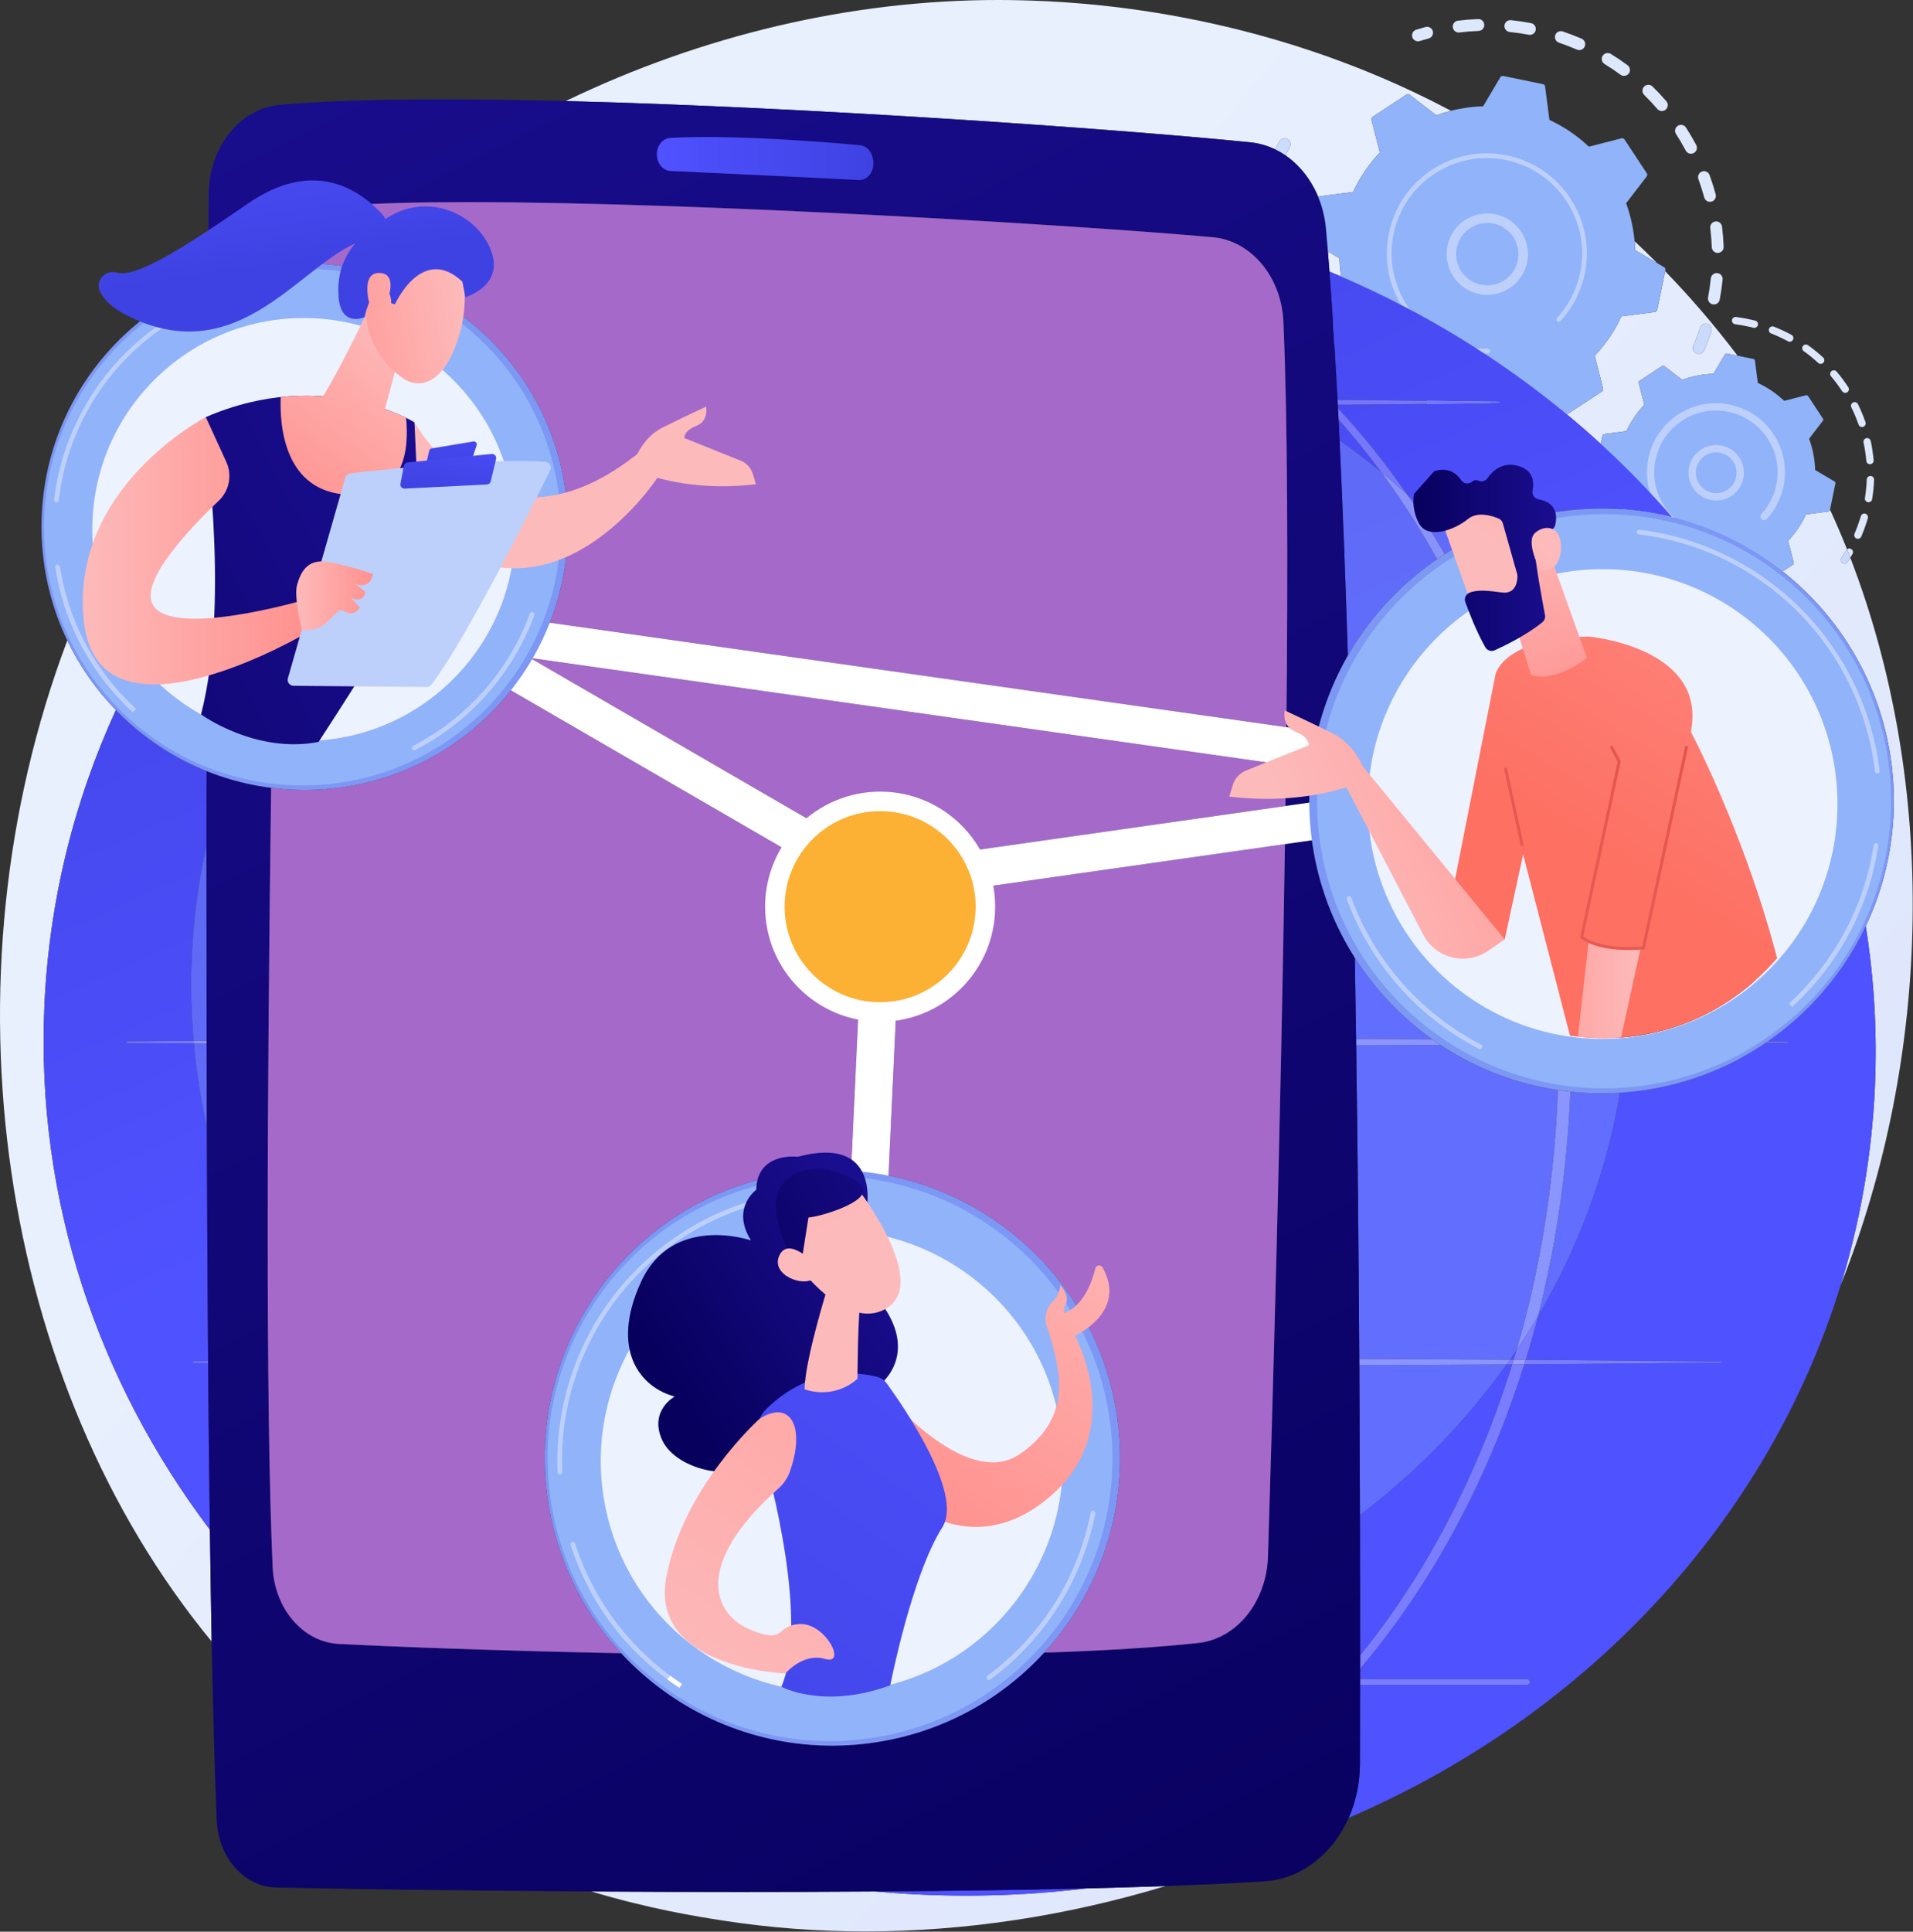 <?xml version="1.0" encoding="UTF-8" standalone="no"?> <svg xmlns="http://www.w3.org/2000/svg" xmlns:xlink="http://www.w3.org/1999/xlink" xmlns:serif="http://www.serif.com/" width="100%" height="100%" viewBox="0 0 2542 2566" version="1.1" xml:space="preserve" style="fill-rule:evenodd;clip-rule:evenodd;stroke-linejoin:round;stroke-miterlimit:2;"><rect x="0" y="0" width="2542" height="2566" fill="#333333" stroke="none"/> <path d="M1149.799,2565.61c-63.219,0 -125.969,-4.656 -187.781,-14.188c-37,-5.688 -99.688,-15.875 -176,-38.838c62.719,0.372 128.563,0.594 195.406,0.594c60.25,0 121.344,-0.181 181.719,-0.597c20.687,1.884 41.594,3.297 62.594,4.219c19.625,0.863 39.125,1.288 58.594,1.288c53.719,0 106.594,-3.247 158.531,-9.566c36.969,-0.894 72.438,-1.937 105.969,-3.15c-130.75,39.519 -265.781,60.238 -399.031,60.238Zm-868.531,-385.084c-283.5,-343.869 -362.594,-877.2 -191.844,-1329.7c16.469,34.272 38.375,65.462 64.563,92.431c-55.563,121.219 -88.875,253.75 -95,393.409c-11.312,257.397 71.437,498.706 219.906,695.309c0.687,52.069 1.5,101.794 2.375,148.55Zm2164.719,-473.725c25.813,-83.978 41.406,-172.122 45.406,-263.353c3.188,-72.506 -1.093,-143.778 -12.187,-213.094c23.937,-50.441 37.344,-106.872 37.344,-166.428c0,-123.622 -57.75,-233.75 -147.75,-304.881l13.657,-8.978c0.875,-0.581 1.281,-1.653 1.031,-2.669l-7.438,-29.065c9.625,-10.172 17.719,-21.956 23.75,-35.044l29.75,-3.86c1.031,-0.134 1.875,-0.916 2.094,-1.947l0.094,-0.5c7.969,17.35 15.469,34.919 22.562,52.716c-0.438,0.356 -0.813,0.794 -1.125,1.309c-1.968,3.403 -4.093,6.787 -6.281,10.066c-1.5,2.231 -0.906,5.256 1.313,6.753c0.406,0.266 0.844,0.459 1.281,0.597c0.468,0.15 0.938,0.222 1.437,0.222c1.562,0 3.125,-0.76 4.063,-2.163c1.25,-1.869 2.469,-3.772 3.656,-5.69c116.157,300.934 108.938,660.781 -12.656,966.009Zm-318.906,-1117.153c-14.75,-13.491 -29.844,-26.631 -45.312,-39.428c0.656,-0.013 1.344,-0.212 1.937,-0.606l44.906,-29.581c1.312,-0.866 1.937,-2.469 1.562,-3.991l-11.125,-43.435c14.406,-15.203 26.5,-32.806 35.531,-52.365l44.437,-5.769c1.562,-0.2 2.813,-1.369 3.125,-2.913l10.563,-51.231c29.719,30.631 62.813,68.022 96.188,112.206l-14.156,-2.916c-0.159,-0.034 -0.343,-0.05 -0.5,-0.05c-0.844,0 -1.688,0.45 -2.125,1.209l-15.282,25.791c-14.406,0.394 -28.441,3.162 -41.597,8l-23.746,-18.306c-0.441,-0.341 -0.969,-0.512 -1.5,-0.512c-0.469,0 -0.938,0.134 -1.379,0.403l-30.028,19.797c-0.875,0.578 -1.313,1.65 -1.031,2.669l7.406,29.069c-9.625,10.165 -17.719,21.953 -23.75,35.041l-29.75,3.856c-1.031,0.134 -1.875,0.919 -2.094,1.947l-2.281,11.116Zm139.625,-159.784c-3.281,0 -6.375,2.084 -7.468,5.381c-2.688,8.065 -5.75,16.084 -9.129,23.847c-1.719,3.997 0.128,8.638 4.097,10.366l0.781,0.287c0.781,0.244 1.562,0.36 2.344,0.36c3.062,0 5.965,-1.775 7.25,-4.753c3.531,-8.169 6.781,-16.616 9.59,-25.103c1.41,-4.125 -0.84,-8.594 -4.965,-9.978l-0.125,-0.044c-0.781,-0.244 -1.594,-0.362 -2.375,-0.362Zm-484.656,-62.528c-5.125,-2.209 -10.281,-4.39 -15.469,-6.537c-0.687,-9.084 -1.375,-18.007 -2.094,-26.785l15.375,9.106c0.219,8.169 0.969,16.253 2.188,24.215Zm420.031,-17.803l-29.375,-17.403c-0.094,-3.909 -0.312,-7.8 -0.657,-11.669c9.406,8.788 19.469,18.484 30.032,29.072Zm-450.438,-87.894c-9.531,-23.069 -24.75,-42.287 -43.5,-55.2c0.031,-0.072 0.063,-0.147 0.094,-0.219c1.812,-3.637 3.75,-7.297 5.719,-10.875c2.094,-3.815 0.719,-8.606 -3.094,-10.706c-1.219,-0.672 -2.531,-0.988 -3.812,-0.988c-2.781,0 -5.469,1.475 -6.907,4.081c-1.937,3.537 -3.844,7.15 -5.656,10.747c-10.219,-4.963 -21.219,-8.181 -32.719,-9.353c-156.938,-15.981 -571.437,-46.372 -910.032,-54.878c181.438,-87.591 379.594,-134.247 574.281,-134.247c10.375,0 20.719,0.131 31.094,0.397c74.343,1.909 316.594,11.687 570.937,146.747c-6.594,1.675 -13.063,3.684 -19.375,6.012l-35.531,-27.359c-0.657,-0.509 -1.469,-0.766 -2.25,-0.766c-0.719,0 -1.406,0.203 -2.031,0.607l-44.906,29.581c-1.313,0.866 -1.938,2.466 -1.532,3.988l11.094,43.441c-14.406,15.197 -26.469,32.806 -35.531,52.362l-44.406,5.769c-0.75,0.097 -1.406,0.403 -1.937,0.859Z" style="fill:url(#_Linear1);"></path> <path d="M2257.331,470.103c-0.781,0 -1.562,-0.116 -2.344,-0.36l-0.781,-0.287c-3.969,-1.728 -5.816,-6.369 -4.097,-10.366c3.378,-7.763 6.441,-15.781 9.129,-23.847c1.093,-3.297 4.187,-5.381 7.468,-5.381c0.781,0 1.594,0.119 2.375,0.362l0.125,0.044c4.125,1.384 6.375,5.853 4.965,9.978c-2.809,8.488 -6.059,16.935 -9.59,25.103c-1.285,2.978 -4.188,4.753 -7.25,4.753Z" style="fill:url(#_Linear2);"></path> <path d="M2277.421,404.441c-0.465,0 -0.965,-0.043 -1.466,-0.137c-0.312,-0.06 -0.594,-0.131 -0.909,-0.225c-3.747,-1.178 -6.122,-5.009 -5.372,-8.975c1.594,-8.353 2.813,-16.85 3.657,-25.263c0.437,-4.062 3.844,-7.087 7.844,-7.087c0.281,0 0.531,0.013 0.809,0.04c4.347,0.46 7.472,4.309 7.031,8.644c-0.903,8.85 -2.187,17.794 -3.844,26.584c-0.719,3.781 -4.028,6.419 -7.75,6.419Zm5.128,-68.453c-0.844,0 -1.625,-0.125 -2.375,-0.359c-3.094,-0.972 -5.406,-3.8 -5.531,-7.225c-0.316,-8.466 -1,-17.025 -2.062,-25.434c-0.532,-4.322 2.528,-8.26 6.844,-8.8c0.34,-0.04 0.656,-0.063 0.969,-0.063c3.934,0 7.312,2.919 7.84,6.907c1.097,8.859 1.816,17.872 2.16,26.791c0.184,4.347 -3.219,8.006 -7.566,8.178c-0.09,0.003 -0.184,0.006 -0.278,0.006Zm-10.375,-67.891c-0.781,0 -1.594,-0.125 -2.344,-0.359c-2.469,-0.778 -4.531,-2.769 -5.25,-5.466c-2.219,-8.194 -4.813,-16.381 -7.719,-24.347c-1.469,-4.088 0.625,-8.613 4.719,-10.1c0.903,-0.325 1.809,-0.478 2.687,-0.478c3.219,0 6.25,1.987 7.407,5.181c3.062,8.387 5.778,17.012 8.121,25.631c1.128,4.2 -1.34,8.528 -5.563,9.662c-0.687,0.188 -1.372,0.275 -2.059,0.275Zm-25.191,-63.875c-0.813,0 -1.594,-0.125 -2.375,-0.366c-1.903,-0.597 -3.59,-1.919 -4.591,-3.825c-3.972,-7.478 -8.312,-14.897 -12.906,-22.038c-2.344,-3.662 -1.316,-8.534 2.375,-10.894c1.312,-0.85 2.781,-1.256 4.25,-1.256c2.594,0 5.125,1.275 6.625,3.619c4.844,7.513 9.406,15.316 13.59,23.181c2.035,3.847 0.566,8.619 -3.278,10.656c-1.188,0.625 -2.438,0.922 -3.691,0.922Zm-38.684,-56.709c-0.813,0 -1.625,-0.122 -2.375,-0.36c-1.375,-0.425 -2.625,-1.222 -3.625,-2.381c-5.531,-6.422 -11.406,-12.691 -17.437,-18.628c-3.125,-3.044 -3.156,-8.038 -0.125,-11.144c1.531,-1.575 3.594,-2.365 5.625,-2.365c2,0 4,0.75 5.531,2.253c6.375,6.244 12.532,12.841 18.375,19.603c2.813,3.303 2.469,8.278 -0.844,11.115c-1.5,1.281 -3.316,1.907 -5.125,1.907Zm-50.313,-46.691c-0.781,0 -1.594,-0.119 -2.344,-0.359c-0.813,-0.256 -1.594,-0.647 -2.312,-1.181c-6.844,-5.031 -13.937,-9.828 -21.187,-14.259c-3.688,-2.275 -4.875,-7.131 -2.594,-10.841c1.5,-2.425 4.063,-3.753 6.719,-3.753c1.406,0 2.844,0.372 4.125,1.156c7.625,4.665 15.094,9.715 22.281,15.015c3.5,2.588 4.25,7.519 1.656,11.019c-1.531,2.097 -3.938,3.203 -6.344,3.203Zm-59.468,-34.285c-0.781,0 -1.562,-0.116 -2.344,-0.359l-0.781,-0.297c-7.781,-3.378 -15.781,-6.462 -23.812,-9.175c-4.125,-1.387 -6.344,-5.856 -4.969,-9.981c1.125,-3.291 4.188,-5.369 7.469,-5.369c0.781,0 1.562,0.119 2.375,0.363l0.156,0.053c8.469,2.85 16.875,6.1 25.063,9.65c4,1.741 5.812,6.384 4.094,10.378c-1.313,2.962 -4.187,4.737 -7.25,4.737Zm-65.594,-20.212c-0.5,0 -1,-0.047 -1.5,-0.141c-8.344,-1.584 -16.843,-2.837 -25.25,-3.709c-0.531,-0.056 -1.062,-0.166 -1.562,-0.322c-3.5,-1.097 -5.875,-4.537 -5.469,-8.331c0.406,-4.053 3.844,-7.069 7.812,-7.069c0.281,0 0.563,0.016 0.844,0.044c8.875,0.916 17.812,2.231 26.594,3.9c4.281,0.797 7.063,4.944 6.25,9.219c-0.719,3.778 -4.031,6.409 -7.719,6.409Zm-94.625,-3.153c-0.813,0 -1.594,-0.125 -2.344,-0.359c-2.844,-0.897 -5.062,-3.391 -5.469,-6.559c-0.531,-4.322 2.531,-8.256 6.875,-8.788c8.844,-1.091 17.844,-1.809 26.781,-2.131c0.093,-0.003 0.219,-0.006 0.312,-0.006c4.219,0 7.687,3.344 7.844,7.597c0.187,4.347 -3.219,8 -7.563,8.16c-8.5,0.309 -17.062,0.99 -25.469,2.025c-0.312,0.041 -0.656,0.063 -0.969,0.063Z" style="fill:#dee8fd;fill-rule:nonzero;"></path> <path d="M1884.206,54.884c-0.781,0 -1.594,-0.128 -2.344,-0.365c-2.375,-0.744 -4.375,-2.6 -5.156,-5.165c-1.312,-4.15 1,-8.575 5.156,-9.875c4.094,-1.278 8.25,-2.494 12.407,-3.609c0.687,-0.187 1.375,-0.278 2.062,-0.278c3.469,0 6.656,2.322 7.594,5.835c1.125,4.203 -1.344,8.531 -5.563,9.659c-3.938,1.065 -7.906,2.219 -11.781,3.434c-0.781,0.247 -1.594,0.365 -2.375,0.365Z" style="fill:#dee8fd;fill-rule:nonzero;"></path> <path d="M1708.143,206.438c-4.375,-3.006 -8.937,-5.669 -13.656,-7.959c1.812,-3.597 3.719,-7.209 5.656,-10.747c1.438,-2.607 4.125,-4.081 6.907,-4.081c1.281,0 2.594,0.315 3.812,0.988c3.812,2.1 5.188,6.89 3.094,10.706c-1.969,3.578 -3.906,7.238 -5.719,10.875c-0.031,0.072 -0.063,0.147 -0.094,0.219Z" style="fill:url(#_Linear3);"></path> <path d="M2128.612,520.031c1.312,-0.866 1.937,-2.469 1.562,-3.991l-11.125,-43.435c14.406,-15.203 26.5,-32.806 35.531,-52.365l44.437,-5.769c1.562,-0.2 2.813,-1.369 3.125,-2.913l10.844,-52.672c0.309,-1.537 -0.378,-3.109 -1.719,-3.912l-38.562,-22.847c-0.563,-21.537 -4.719,-42.481 -11.938,-62.131l27.344,-35.519c0.969,-1.25 1.031,-2.966 0.156,-4.278l-29.562,-44.913c-0.875,-1.312 -2.469,-1.931 -4,-1.54l-43.438,11.106c-15.187,-14.397 -32.812,-26.478 -52.375,-35.519l-5.75,-44.431c-0.219,-1.562 -1.375,-2.822 -2.906,-3.135l-52.687,-10.844c-1.531,-0.312 -3.094,0.381 -3.906,1.731l-22.844,38.547c-21.531,0.581 -42.5,4.728 -62.125,11.953l-35.531,-27.359c-1.25,-0.959 -2.969,-1.022 -4.281,-0.159l-44.906,29.581c-1.313,0.866 -1.938,2.466 -1.532,3.988l11.094,43.441c-14.406,15.197 -26.469,32.806 -35.531,52.362l-44.406,5.769c-1.562,0.203 -2.844,1.372 -3.156,2.909l-10.844,52.675c-0.313,1.537 0.375,3.109 1.75,3.909l38.531,22.847c0.594,21.537 4.719,42.487 11.969,62.137l-27.375,35.519c-0.969,1.244 -1.031,2.959 -0.156,4.275l29.594,44.913c0.844,1.312 2.469,1.934 3.969,1.54l43.438,-11.106c15.219,14.397 32.812,26.478 52.375,35.519l5.781,44.431c0.188,1.559 1.344,2.819 2.906,3.138l52.656,10.841c1.562,0.315 3.125,-0.378 3.906,-1.731l22.875,-38.544c21.531,-0.584 42.469,-4.728 62.125,-11.956l35.531,27.359c1.219,0.959 2.938,1.025 4.25,0.159l44.906,-29.581Z" style="fill:#91b3fa;fill-rule:nonzero;"></path> <path d="M1962.643,298.484c-10.437,3.644 -18.843,11.134 -23.687,21.106c-9.937,20.572 -1.281,45.406 19.281,55.353c20.594,9.953 45.437,1.297 55.375,-19.281c9.938,-20.575 1.281,-45.409 -19.281,-55.353c-1.875,-0.9 -3.781,-1.653 -5.719,-2.266c-8.437,-2.641 -17.469,-2.515 -25.969,0.441Zm-9.875,87.809c-26.844,-12.972 -38.125,-45.356 -25.156,-72.194c6.281,-13 17.25,-22.778 30.906,-27.525c13.625,-4.75 28.281,-3.91 41.281,2.381c26.844,12.972 38.125,45.359 25.156,72.197c-11.813,24.413 -39.656,35.95 -64.812,28.065c-2.5,-0.781 -4.969,-1.756 -7.375,-2.925Z" style="fill:#bdd0fb;fill-rule:nonzero;"></path> <path d="M1935.737,463.385c4.313,1.356 8.719,2.5 13.219,3.428c1.406,0.291 2.812,0.56 4.25,0.806c7,1.209 14.125,1.859 21.187,1.941l0.282,0.003l0.844,0.003c0.531,0.003 1.062,-0.003 1.593,-0.006c1.406,-0.013 2.594,-0.937 2.969,-2.203c0.094,-0.309 0.156,-0.637 0.156,-0.982c-0.031,-1.737 -1.437,-3.131 -3.187,-3.122c-8.969,0.087 -18,-0.794 -26.844,-2.616c-43.937,-9.04 -77.875,-39.975 -92.812,-79.075c-8.281,-21.747 -10.688,-46.025 -5.656,-70.466c0.875,-4.284 1.969,-8.497 3.25,-12.613c8.719,-27.719 26.531,-51.406 51.125,-67.6c28.219,-18.603 62.031,-25.094 95.156,-18.278c68.406,14.087 112.562,81.159 98.5,149.538c-0.875,4.219 -1.969,8.375 -3.25,12.453c-5.531,17.681 -14.906,33.953 -27.438,47.612c-0.344,0.353 -0.563,0.756 -0.687,1.188c-0.375,1.128 -0.063,2.412 0.875,3.262c1.281,1.175 3.281,1.1 4.437,-0.187c13.187,-14.341 23,-31.422 28.844,-49.984c1.344,-4.281 2.469,-8.647 3.375,-13.072c14.781,-71.788 -31.625,-142.216 -103.375,-156.984c-34.781,-7.159 -70.281,-0.344 -99.906,19.184c-25.813,17.003 -44.531,41.869 -53.656,70.966c-1.375,4.325 -2.5,8.744 -3.437,13.244c-7.156,34.778 -0.344,70.256 19.188,99.906c17,25.822 41.875,44.528 71,53.653Z" style="fill:#bdd0fb;fill-rule:nonzero;"></path> <path d="M2458.643,740.791c-1.437,-3.706 -2.875,-7.406 -4.343,-11.094c0.875,-0.719 1.968,-1.103 3.094,-1.103c0.844,0 1.688,0.216 2.438,0.669c2.344,1.363 3.125,4.344 1.75,6.663c-0.938,1.628 -1.938,3.253 -2.938,4.866Z" style="fill:#dee8fd;fill-rule:nonzero;"></path> <path d="M2450.924,748.644c-0.5,0 -0.969,-0.072 -1.437,-0.222c-0.437,-0.137 -0.875,-0.331 -1.281,-0.597c-2.219,-1.497 -2.813,-4.522 -1.313,-6.753c2.188,-3.278 4.313,-6.662 6.281,-10.066c0.313,-0.515 0.687,-0.953 1.125,-1.309c1.469,3.688 2.906,7.388 4.343,11.094c-1.187,1.918 -2.406,3.822 -3.656,5.69c-0.938,1.403 -2.5,2.163 -4.063,2.163Z" style="fill:url(#_Linear4);"></path> <path d="M2468.799,715.738c-0.5,0 -0.968,-0.072 -1.437,-0.222l-0.5,-0.175c-2.469,-1.059 -3.594,-3.922 -2.531,-6.394c2.657,-6.234 5.063,-12.681 7.094,-19.153c0.437,-1.366 0.844,-2.737 1.25,-4.122c0.626,-2.128 2.563,-3.51 4.656,-3.51c0.469,0 0.906,0.063 1.376,0.194c2.406,0.809 4.062,3.453 3.312,6.038c-0.437,1.447 -0.874,2.885 -1.312,4.313c-2.125,6.787 -4.625,13.544 -7.437,20.084c-0.781,1.841 -2.594,2.947 -4.469,2.947Zm14.125,-48.531c-0.281,0 -0.531,-0.022 -0.781,-0.066l-0.687,-0.163c-2.281,-0.716 -3.75,-3.003 -3.344,-5.425c1.313,-8.119 2.157,-16.394 2.469,-24.591c0.094,-2.625 2.25,-4.681 4.844,-4.681c0.063,0 0.125,0 0.188,0.003c2.687,0.106 4.781,2.359 4.688,5.047c-0.344,8.594 -1.188,17.269 -2.594,25.784c-0.375,2.391 -2.438,4.091 -4.781,4.091Zm1.907,-50.513c-0.5,0 -1,-0.078 -1.469,-0.222c-1.844,-0.575 -3.219,-2.203 -3.407,-4.228c-0.687,-8.181 -1.937,-16.406 -3.656,-24.447c-0.563,-2.628 1.125,-5.216 3.75,-5.775c0.344,-0.075 0.687,-0.113 1.031,-0.113c2.25,0 4.25,1.562 4.75,3.85c1.812,8.435 3.094,17.066 3.844,25.644c0.218,2.678 -1.75,5.041 -4.438,5.272c-0.125,0.013 -0.281,0.019 -0.406,0.019Zm-10.594,-49.434c-0.5,0 -0.968,-0.078 -1.437,-0.225c-1.437,-0.444 -2.625,-1.534 -3.156,-3.047c-2.687,-7.775 -5.906,-15.45 -9.531,-22.806c-1.187,-2.416 -0.187,-5.331 2.219,-6.519c0.687,-0.341 1.437,-0.5 2.156,-0.5c1.781,0 3.531,0.997 4.375,2.716c3.781,7.719 7.156,15.763 10,23.912c0.875,2.541 -0.468,5.316 -3.031,6.2c-0.5,0.181 -1.062,0.269 -1.594,0.269Zm-22.312,-45.353c-0.468,0 -0.969,-0.075 -1.437,-0.222c-1.031,-0.325 -1.969,-1 -2.625,-1.978c-4.5,-6.881 -9.469,-13.541 -14.781,-19.806c-1.75,-2.05 -1.469,-5.122 0.562,-6.859c0.938,-0.775 2.032,-1.156 3.156,-1.156c1.376,0 2.75,0.587 3.719,1.725c5.562,6.569 10.781,13.553 15.5,20.759c1.469,2.253 0.844,5.266 -1.406,6.741c-0.844,0.537 -1.75,0.797 -2.688,0.797Zm-32.625,-38.559c-0.5,0 -1,-0.075 -1.469,-0.225c-0.657,-0.203 -1.282,-0.559 -1.844,-1.062c-6.031,-5.572 -12.469,-10.815 -19.157,-15.591c-2.187,-1.559 -2.687,-4.603 -1.125,-6.787c0.969,-1.328 2.438,-2.037 3.969,-2.037c0.969,0 1.968,0.297 2.843,0.909c7,5.003 13.75,10.503 20.063,16.35c2,1.825 2.125,4.903 0.281,6.878c-0.938,1.041 -2.25,1.566 -3.562,1.566Zm-41.094,-29.397c-0.468,0 -0.968,-0.072 -1.437,-0.222c-0.312,-0.093 -0.594,-0.216 -0.875,-0.368c-7.188,-3.906 -14.75,-7.413 -22.406,-10.419c-2.5,-0.982 -3.75,-3.806 -2.753,-6.306c0.754,-1.925 2.597,-3.081 4.535,-3.081c0.594,0 1.187,0.106 1.778,0.322c8.035,3.156 15.941,6.831 23.503,10.925c2.344,1.284 3.219,4.244 1.938,6.606c-0.875,1.622 -2.531,2.544 -4.282,2.544Zm-47.031,-18.431c-0.407,0 -0.813,-0.05 -1.219,-0.153c-1.035,-0.272 -2.094,-0.522 -3.125,-0.772c-7,-1.672 -14.125,-2.981 -21.156,-3.891c-0.281,-0.038 -0.562,-0.1 -0.844,-0.185c-2.219,-0.694 -3.687,-2.89 -3.374,-5.265c0.312,-2.453 2.402,-4.247 4.84,-4.247c0.191,0 0.41,0.016 0.629,0.041c7.375,0.95 14.844,2.322 22.124,4.072c1.125,0.262 2.216,0.534 3.313,0.816c2.625,0.591 4.188,3.319 3.5,5.928c-0.563,2.2 -2.531,3.656 -4.688,3.656Z" style="fill:#dee8fd;fill-rule:nonzero;"></path> <path d="M2382.456,750.066c0.875,-0.581 1.281,-1.653 1.031,-2.669l-7.438,-29.065c9.625,-10.172 17.719,-21.956 23.75,-35.044l29.75,-3.86c1.031,-0.134 1.875,-0.916 2.094,-1.947l7.25,-35.247c0.218,-1.031 -0.25,-2.081 -1.157,-2.615l-25.781,-15.288c-0.406,-14.412 -3.188,-28.428 -8,-41.581l18.313,-23.766c0.625,-0.831 0.656,-1.981 0.094,-2.859l-19.813,-30.053c-0.562,-0.878 -1.625,-1.294 -2.656,-1.034l-29.063,7.434c-10.188,-9.634 -21.938,-17.719 -35.031,-23.766l-3.875,-29.737c-0.125,-1.044 -0.906,-1.884 -1.938,-2.094l-35.25,-7.256c-1.035,-0.212 -2.094,0.256 -2.625,1.159l-15.282,25.791c-14.406,0.394 -28.441,3.162 -41.597,8l-23.746,-18.306c-0.844,-0.64 -2.003,-0.684 -2.879,-0.109l-30.028,19.797c-0.875,0.578 -1.313,1.65 -1.031,2.669l7.406,29.069c-9.625,10.165 -17.719,21.953 -23.75,35.041l-29.75,3.856c-1.031,0.134 -1.875,0.919 -2.094,1.947l-7.25,35.247c-0.219,1.034 0.25,2.081 1.156,2.619l25.813,15.287c0.375,14.413 3.156,28.428 8,41.581l-18.312,23.766c-0.657,0.831 -0.688,1.978 -0.125,2.859l19.812,30.056c0.563,0.878 1.656,1.287 2.656,1.028l29.063,-7.431c10.188,9.634 21.969,17.715 35.062,23.769l3.844,29.734c0.125,1.041 0.906,1.881 1.938,2.094l35.25,7.256c1.028,0.209 2.094,-0.256 2.625,-1.163l15.282,-25.787c14.406,-0.394 28.434,-3.166 41.59,-8l23.753,18.306c0.844,0.644 1.997,0.687 2.872,0.106l30.066,-19.794Z" style="fill:#91b3fa;fill-rule:nonzero;"></path> <path d="M2256.112,616.219c-3.156,6.516 -3.563,13.863 -1.188,20.7c2.375,6.828 7.281,12.328 13.778,15.475c6.535,3.141 13.879,3.572 20.722,1.194c6.812,-2.378 12.312,-7.281 15.469,-13.791c6.5,-13.447 0.844,-29.675 -12.597,-36.178c-1.215,-0.584 -2.438,-1.069 -3.684,-1.463c-12.625,-3.953 -26.594,1.831 -32.5,14.062Zm8.375,44.941c-8.875,-4.278 -15.531,-11.75 -18.75,-21.041c-3.25,-9.287 -2.66,-19.281 1.625,-28.134c8.813,-18.278 30.84,-25.947 49.156,-17.128c18.278,8.841 25.969,30.897 17.156,49.172c-4.285,8.857 -11.781,15.519 -21.062,18.753c-7.531,2.628 -15.562,2.74 -23.066,0.387c-1.715,-0.541 -3.403,-1.212 -5.059,-2.009Z" style="fill:#bdd0fb;fill-rule:nonzero;"></path> <path d="M2252.643,714.816c2.934,0.922 5.934,1.7 9,2.337c6.125,1.263 12.375,1.903 18.594,1.9l0.844,-0.006c2.156,-0.019 3.969,-1.444 4.594,-3.403c0.156,-0.475 0.246,-0.985 0.215,-1.509c0,-2.691 -2.219,-4.834 -4.903,-4.819c-5.813,0.053 -11.656,-0.519 -17.375,-1.697c-0.316,-0.066 -0.625,-0.134 -0.938,-0.203c-13.503,-2.909 -25.75,-9.078 -35.938,-17.856c-5.534,-4.763 -10.468,-10.303 -14.625,-16.522l-0.125,-0.153l-0.316,-0.462c-12.028,-18.288 -16.216,-40.166 -11.809,-61.609c0.563,-2.778 1.281,-5.5 2.125,-8.166c5.625,-17.944 17.156,-33.278 33.063,-43.766c18.281,-12.044 40.156,-16.238 61.625,-11.825c21.403,4.419 39.875,16.912 51.906,35.197c12.063,18.281 16.25,40.163 11.844,61.606c-0.562,2.728 -1.25,5.422 -2.094,8.059c-3.597,11.45 -9.657,21.981 -17.781,30.822c-0.5,0.547 -0.844,1.172 -1.031,1.834c-0.562,1.741 -0.094,3.725 1.344,5.044c1.969,1.812 5.063,1.69 6.872,-0.297c9.097,-9.89 15.878,-21.675 19.878,-34.481c0.938,-2.956 1.719,-5.963 2.344,-9.016c4.938,-23.994 0.25,-48.472 -13.219,-68.931c-13.5,-20.453 -34.097,-34.453 -58.125,-39.375c-23.969,-4.941 -48.469,-0.241 -68.909,13.234c-17.809,11.728 -30.716,28.888 -37.028,48.959c-0.938,2.984 -1.719,6.031 -2.344,9.134c-9.563,46.453 18,92.072 62.312,105.969Z" style="fill:#bdd0fb;fill-rule:nonzero;"></path> <path d="M1284.331,2518.088c-19.469,0 -38.969,-0.425 -58.594,-1.288c-21,-0.922 -41.906,-2.334 -62.594,-4.219c97.187,-0.669 192.531,-1.95 279.719,-4.059c-51.937,6.319 -104.813,9.566 -158.531,9.566Zm507.812,-103.363c9.5,-21.441 14.875,-45.772 14.938,-71.541c0.093,-30.869 0.156,-66.069 0.187,-104.959l221.719,0c2.156,0 3.906,-1.744 3.906,-3.891c0,-2.15 -1.75,-3.891 -3.906,-3.891l-221.719,0c0,-4.516 0,-9.122 0.031,-13.731c25.188,-29.672 48.656,-60.841 70.375,-93.162c64.219,-95.738 113.219,-201.269 147.813,-311.194l7.844,-0.037l253.719,-2.213c0.403,-0.003 0.719,-0.334 0.719,-0.741c0,-0.41 -0.316,-0.747 -0.719,-0.75l-253.719,-2.212l-5.969,-0.028c3.188,-10.325 6.25,-20.691 9.187,-31.087c2.5,-8.966 4.906,-17.959 7.188,-26.972c53.531,-90.466 91.031,-190.512 108.937,-296.756c71.469,-4.453 137.719,-28.247 193.562,-66.194l28.969,-0.234c0.407,-0.003 0.75,-0.328 0.75,-0.738c0,-0.413 -0.343,-0.75 -0.75,-0.75l-26.156,-0.212c55.687,-38.578 100.813,-91.347 130.156,-153.078c11.094,69.316 15.375,140.587 12.187,213.094c-3.999,91.231 -19.593,179.375 -45.406,263.353c-97.25,316.331 -339.594,573.009 -653.844,707.925Zm15.156,-215.691c0,-56.172 -0.031,-118.787 -0.219,-186.412c75.125,-57 140.906,-124.491 194.906,-200.147l7.406,-0.038c-33.313,107.234 -80.156,210.45 -141.969,304.309c-18.687,28.384 -38.719,55.89 -60.125,82.287Zm-1528.406,-167.059c-148.469,-196.603 -231.219,-437.913 -219.906,-695.309c6.125,-139.659 39.437,-272.191 95,-393.409c33.781,34.784 74.718,62.569 120.469,80.966c-0.031,32.469 -0.063,65.306 -0.094,98.388c-13.312,60.047 -20.312,122.288 -20.312,186.078c0,24.881 1.063,49.566 3.156,73.941l-88.156,0.653c-0.594,0.003 -1.094,0.491 -1.094,1.097c0,0.616 0.469,1.116 1.094,1.122l88.469,0.653c3.375,37.622 9.219,74.634 17.344,110.8c0.344,106.128 0.875,210.956 1.688,311.141l-19.313,0.156c-0.625,0.003 -1.125,0.494 -1.125,1.103c0,0.612 0.5,1.109 1.125,1.119l19.313,0.156c0.625,77.047 1.406,151.303 2.344,221.347Zm1732.375,-225.681l-4.906,-0.025c2.937,-4.2 5.844,-8.419 8.718,-12.669c-1.25,4.241 -2.5,8.466 -3.812,12.694Zm-73.25,-1081.128c-21.563,-24.025 -44.438,-46.95 -68.531,-68.719c-27.781,-40.184 -58.313,-78.487 -91.594,-114.231c-0.093,-1.519 -0.156,-3.053 -0.25,-4.569l34.906,-0.244c60.031,-0.753 120.094,-1.194 180.125,-2.216c0.406,-0.006 0.75,-0.331 0.75,-0.731c0,-0.409 -0.313,-0.75 -0.75,-0.756c-60.032,-1.019 -120.094,-1.46 -180.125,-2.213l-35.219,-0.25c-3.25,-61.053 -6.813,-118.231 -10.75,-170.441c5.188,2.147 10.344,4.328 15.469,6.537c109.844,47.325 210.625,109.197 299.719,182.885c15.469,12.797 30.562,25.937 45.312,39.428c33.562,30.709 65.25,63.206 94.809,97.269c-29.996,-7.444 -61.403,-11.39 -93.715,-11.39c-69.094,0 -133.937,18.028 -190.156,49.641Zm-103,-98.397c-17.781,-14.566 -36.125,-28.506 -55,-41.819c-0.438,-9.312 -0.906,-18.506 -1.344,-27.663c19.813,22.281 38.594,45.494 56.344,69.481Z" style="fill:url(#_Linear5);"></path> <path d="M1807.081,2012.622c-0.156,-62.563 -0.438,-129.362 -0.813,-199.169l195.719,-0.978c-54,75.656 -119.781,143.147 -194.906,200.147Zm199.281,-206.353l-200.156,-1.003c-0.781,-131.2 -2.063,-272.713 -4.094,-416.609l21.563,-0.041l90.625,-0.419c46.031,30.406 98.906,51.284 155.812,59.813c-3.968,109.088 -19.75,217.791 -48.625,323.097c-2.063,7.516 -4.187,15.016 -6.406,22.494c-2.875,4.25 -5.781,8.469 -8.718,12.669Zm37.375,-57.953c24.906,-97.506 38.906,-197.656 43,-298.178c13.625,1.444 27.438,2.181 41.438,2.181c8.219,0 16.375,-0.256 24.5,-0.76c-17.906,106.244 -55.406,206.291 -108.937,296.756Zm-1768.875,-251.363c-8.125,-36.166 -13.969,-73.178 -17.344,-110.8l17.062,0.128c0.063,36.984 0.156,73.869 0.281,110.672Zm-17.656,-114.325c-2.094,-24.375 -3.156,-49.059 -3.156,-73.941c0,-63.791 7,-126.031 20.312,-186.078c-0.031,85.534 0.031,172.759 0.188,259.888l-17.344,0.131Zm1645.938,-2.1l-79.469,-0.366l-21.687,-0.041c-0.5,-35.828 -1.063,-71.903 -1.688,-107.872c27,42.391 61.969,79.184 102.844,108.278Zm-112.125,-509.559c-3.094,-100.331 -6.719,-196.731 -11,-286.019c18.875,13.313 37.219,27.253 55,41.819c11.375,15.422 22.344,31.163 32.875,47.184c14.781,22.444 28.656,45.412 41.719,68.847c-48.594,33.128 -89.25,76.984 -118.594,128.169Zm128.656,-134.8c-13.343,-23.288 -27.5,-46.116 -42.469,-68.406c-2.531,-3.785 -5.125,-7.56 -7.719,-11.316c24.094,21.769 46.969,44.694 68.531,68.719c-6.219,3.5 -12.344,7.175 -18.344,11.003Z" style="fill:url(#_Linear6);"></path> <path d="M1807.299,2216.713l0,-17.678c21.406,-26.397 41.438,-53.903 60.125,-82.287c61.813,-93.859 108.656,-197.075 141.969,-304.309l16.094,-0.081c-34.594,109.925 -83.594,215.456 -147.813,311.194c-21.719,32.322 -45.187,63.49 -70.375,93.162Z" style="fill:url(#_Linear7);"></path> <path d="M2027.362,1806.375l-16.094,-0.081c1.313,-4.228 2.562,-8.453 3.812,-12.694c10,-14.8 19.563,-29.912 28.656,-45.284c-2.281,9.012 -4.688,18.006 -7.188,26.972c-2.937,10.397 -6,20.762 -9.187,31.087Z" style="fill:url(#_Linear8);"></path> <path d="M2015.081,1793.6c2.219,-7.478 4.344,-14.978 6.406,-22.494c28.875,-105.306 44.656,-214.009 48.625,-323.097c5.5,0.825 11.063,1.538 16.625,2.128c-4.094,100.522 -18.094,200.672 -43,298.178c-9.094,15.372 -18.656,30.484 -28.656,45.284Z" style="fill:url(#_Linear9);"></path> <path d="M1869.487,656.447c-11.219,-10.153 -22.719,-20.05 -34.469,-29.678c-17.75,-23.988 -36.531,-47.2 -56.344,-69.481c-0.281,-5.044 -0.531,-10.078 -0.781,-15.072c33.281,35.744 63.813,74.047 91.594,114.231Z" style="fill:url(#_Linear10);"></path> <path d="M1909.612,742.8c-13.062,-23.434 -26.937,-46.403 -41.719,-68.847c-10.531,-16.022 -21.5,-31.762 -32.875,-47.184c11.75,9.628 23.25,19.525 34.469,29.678c2.594,3.756 5.188,7.531 7.719,11.316c14.969,22.29 29.125,45.119 42.469,68.406c-3.406,2.159 -6.75,4.369 -10.062,6.631Z" style="fill:url(#_Linear11);"></path> <path d="M1777.643,537.647c-0.094,-2.15 -0.219,-4.269 -0.312,-6.409l35.219,0.25c60.031,0.753 120.094,1.194 180.125,2.213c0.437,0.006 0.75,0.347 0.75,0.756c0,0.4 -0.344,0.725 -0.75,0.731c-60.032,1.022 -120.094,1.463 -180.125,2.216l-34.906,0.244Z" style="fill:url(#_Linear12);"></path> <path d="M1802.112,1388.656c-0.031,-2.844 -0.093,-5.691 -0.125,-8.534l21.687,0.041l79.469,0.366c3.656,2.616 7.406,5.178 11.156,7.669l-90.625,0.419l-21.563,0.041Z" style="fill:url(#_Linear13);"></path> <path d="M2346.237,1385.366c0.938,-0.644 1.875,-1.281 2.813,-1.934l26.156,0.212c0.407,0 0.75,0.337 0.75,0.75c0,0.409 -0.343,0.734 -0.75,0.738l-28.969,0.234Z" style="fill:url(#_Linear14);"></path> <path d="M257.518,1386.153l-88.469,-0.653c-0.625,-0.006 -1.094,-0.506 -1.094,-1.122c0,-0.606 0.5,-1.094 1.094,-1.097l88.156,-0.653c0.094,1.191 0.188,2.334 0.313,3.525Z" style="fill:url(#_Linear15);"></path> <path d="M274.581,1386.281l-17.062,-0.128c-0.125,-1.191 -0.219,-2.334 -0.313,-3.525l17.344,-0.131c0,1.222 0.031,2.563 0.031,3.784Z" style="fill:url(#_Linear16);"></path> <path d="M2001.987,1812.475c1.469,-2.066 2.906,-4.131 4.375,-6.206l4.906,0.025c-0.625,2.047 -1.25,4.1 -1.875,6.144l-7.406,0.038Z" style="fill:url(#_Linear17);"></path> <path d="M1806.268,1813.453c-0.031,-2.712 -0.063,-5.462 -0.063,-8.187l200.156,1.003c-1.469,2.075 -2.906,4.141 -4.375,6.206l-195.719,0.978Z" style="fill:url(#_Linear18);"></path> <path d="M2025.487,1812.356c0.625,-1.991 1.25,-3.988 1.875,-5.981l5.969,0.028l253.719,2.212c0.403,0.003 0.719,0.341 0.719,0.75c0,0.406 -0.316,0.737 -0.719,0.741l-253.719,2.213l-7.844,0.037Zm-1748.938,-1.728l-19.313,-0.156c-0.625,-0.01 -1.125,-0.506 -1.125,-1.119c0,-0.609 0.5,-1.1 1.125,-1.103l19.313,-0.156l0,2.534Z" style="fill:url(#_Linear19);"></path> <path d="M2009.393,1812.438c0.625,-2.044 1.25,-4.097 1.875,-6.144l16.094,0.081c-0.625,1.994 -1.25,3.991 -1.875,5.981l-16.094,0.081Z" style="fill:url(#_Linear20);"></path> <path d="M2028.987,2238.225l-221.719,0l0,-7.781l221.719,0c2.156,0 3.906,1.741 3.906,3.891c0,2.147 -1.75,3.891 -3.906,3.891Z" style="fill:url(#_Linear21);"></path> <path d="M981.424,2513.178c-66.843,0 -132.687,-0.222 -195.406,-0.594c-183.719,-1.094 -340.938,-3.472 -419.438,-5.3c-42.156,-0.978 -76.562,-40.053 -78.625,-89.344c-2.687,-64.431 -4.875,-145.166 -6.688,-237.416c-0.875,-46.756 -1.688,-96.481 -2.375,-148.55c-0.938,-70.044 -1.719,-144.3 -2.344,-221.347l0,-2.534c-0.813,-100.184 -1.344,-205.013 -1.688,-311.141c-0.125,-36.803 -0.219,-73.687 -0.281,-110.672c0,-1.222 -0.031,-2.563 -0.031,-3.784c-0.156,-87.128 -0.219,-174.353 -0.188,-259.888c0.031,-33.081 0.063,-65.919 0.094,-98.388c27.094,10.897 55.844,18.497 85.813,22.309c-5.156,385.769 -7.688,817.553 2.031,1035.275c2.5,55.231 40.375,99.359 87.625,101.878c73.5,3.925 213.906,9.134 375.563,12.425c70.781,76.425 171.656,122.753 280.156,122.753c20.156,0 40.563,-1.6 61.094,-4.897c88.281,-14.181 164.594,-57.528 220.687,-118.625c78.594,-2.647 149,-6.787 204.813,-12.862c51.219,-5.575 90.781,-54.725 92.625,-114.9c5.625,-180.881 17.031,-574.078 22.562,-946.281l35.812,-5.103c7.656,56.834 27.594,109.778 57.063,156.056c0.625,35.969 1.188,72.044 1.688,107.872c0.031,2.844 0.094,5.691 0.125,8.534c2.031,143.897 3.313,285.409 4.094,416.609c0,2.725 0.031,5.475 0.063,8.187c0.375,69.806 0.656,136.606 0.813,199.169c0.187,67.625 0.219,130.241 0.219,186.412l0,17.678c-0.031,4.609 -0.031,9.216 -0.031,13.731l0,7.781c-0.031,38.891 -0.094,74.091 -0.187,104.959c-0.063,25.769 -5.437,50.1 -14.938,71.541c-21.156,47.75 -62.75,81.175 -111.719,84.316c-38.844,2.494 -83.187,4.584 -131.594,6.331c-33.531,1.213 -69,2.256 -105.969,3.15c-87.188,2.109 -182.531,3.391 -279.719,4.059c-60.375,0.416 -121.469,0.597 -181.719,0.597Zm726.688,-1442.491c0.25,-18.209 0.5,-36.287 0.687,-54.313l33.313,4.719c-1.562,14.069 -2.344,28.35 -2.344,42.831l0,2.256l-31.656,4.506Zm42.625,-98.872l-41.375,-5.866c2.156,-214.778 1.656,-410.563 -3.969,-538.49c-2.594,-59.616 -42.812,-107.725 -93.719,-112.3c-172.969,-15.547 -679.937,-46.653 -989.437,-46.653c-67.156,0 -124.969,1.466 -168.094,4.869c-38.906,3.065 -70.562,35.222 -79.531,77.853c-34.344,2.944 -67.219,10.838 -98,22.972c0.25,-44.737 0.469,-83.872 0.687,-116.231c0.375,-62.284 41.25,-113.816 94.313,-118.647c56.656,-5.156 130.844,-7.337 215.406,-7.337c51.594,0 107.063,0.812 164.719,2.262c338.594,8.506 753.094,38.897 910.032,54.878c11.5,1.172 22.5,4.391 32.719,9.353c4.719,2.291 9.281,4.953 13.656,7.959c18.75,12.912 33.969,32.131 43.5,55.2c5.469,13.222 9.062,27.71 10.406,43.01c0.813,9.575 1.656,19.378 2.438,29.366c0.719,8.778 1.406,17.7 2.094,26.785c3.938,52.209 7.5,109.388 10.75,170.441c0.094,2.14 0.219,4.259 0.312,6.409c0.094,1.516 0.156,3.05 0.25,4.569c0.25,4.994 0.5,10.028 0.781,15.072c0.438,9.156 0.906,18.35 1.344,27.663c4.281,89.288 7.906,185.687 11,286.019c-17.875,31.156 -31.562,65.037 -40.281,100.847Z" style="fill:url(#_Linear22);"></path> <path d="M825.487,2196.11c-161.657,-3.291 -302.063,-8.5 -375.563,-12.425c-47.25,-2.519 -85.125,-46.647 -87.625,-101.878c-9.719,-217.722 -7.187,-649.506 -2.031,-1035.275c14.594,1.859 29.5,2.822 44.593,2.822c111,0 209.906,-51.712 273.969,-132.347l469.062,271.947l-17,366.213c-8.063,-0.516 -16.156,-0.778 -24.313,-0.778c-20.125,0 -40.562,1.6 -61.094,4.897c-208.406,33.481 -350.187,229.566 -316.719,437.966c12.437,77.297 47.219,145.434 96.719,198.859Zm561.937,-0.769c76.375,-83.159 115.344,-199.206 96.031,-319.344c-26.062,-162.203 -150.594,-284.053 -302.813,-314.322l17.094,-367.847l509.687,-72.531c-5.531,372.203 -16.938,765.4 -22.562,946.281c-1.844,60.175 -41.406,109.325 -92.625,114.9c-55.812,6.075 -126.219,10.216 -204.813,12.862Zm-187.312,-1052.353l1.094,-23.75l-49.937,-2.322l-0.75,15.756l-443.375,-257.053c0.219,-0.387 0.437,-0.766 0.656,-1.156l1001,141.913c-0.187,18.025 -0.438,36.103 -0.687,54.313l-508,72.3Zm509.25,-177.037l-978.781,-138.753c15.5,-39.515 24,-82.547 24,-127.553c0,-193.141 -156.562,-349.706 -349.719,-349.706c-10.188,0 -20.281,0.437 -30.25,1.291c8.969,-42.631 40.625,-74.788 79.531,-77.853c43.125,-3.403 100.938,-4.869 168.094,-4.869c309.5,0 816.469,31.107 989.437,46.653c50.906,4.575 91.125,52.684 93.719,112.3c5.625,127.928 6.125,323.712 3.969,538.49Z" style="fill:#a569ca;"></path> <path d="M872.831,205.447c0.188,11.687 8.094,21.206 18.094,21.666c49.281,2.278 188.125,8.731 250.156,12.009c12.25,0.647 21.656,-12.35 19.125,-26.381l-0.438,-2.391c-1.719,-9.575 -8.656,-16.693 -16.969,-17.459c-41.969,-3.866 -168.594,-14.422 -252.312,-9.666c-10.062,0.572 -17.844,10.443 -17.656,22.222Z" style="fill:url(#_Linear23);"></path> <path d="M580.643,831.188l-12.531,21.628l596.375,345.747l1090.75,-155.228l-1798.188,-254.916l111.062,64.397l12.531,-21.628l-3.5,24.75l1322.5,187.491l-725.063,103.191l-581.375,-337.059l-12.563,21.628l-3.5,24.75l3.5,-24.75Z" style="fill:#fff;fill-rule:nonzero;"></path> <path d="M1141.018,1876.122l24.969,1.163l35.219,-758.047l-49.937,-2.322l-35.219,758.047l49.937,2.322l-24.969,-1.163l24.969,1.163l35.219,-758.047l-49.937,-2.322l-35.219,758.047l49.937,2.322l-24.969,-1.163Z" style="fill:#fff;fill-rule:nonzero;"></path> <path d="M1322.362,1204.403c0,84.397 -68.438,152.816 -152.813,152.816c-84.406,0 -152.844,-68.419 -152.844,-152.816c0,-84.397 68.438,-152.816 152.844,-152.816c84.375,0 152.813,68.419 152.813,152.816Z" style="fill:#fff;fill-rule:nonzero;"></path> <path d="M1296.456,1204.403c0,70.1 -56.813,126.925 -126.906,126.925c-70.125,0 -126.937,-56.825 -126.937,-126.925c0,-70.097 56.812,-126.925 126.937,-126.925c70.094,0 126.906,56.828 126.906,126.925Z" style="fill:#fcb034;"></path> <path d="M754.581,699.644c0,193.137 -156.562,349.709 -349.719,349.709c-193.125,0 -349.687,-156.572 -349.687,-349.709c0,-193.141 156.562,-349.706 349.687,-349.706c193.156,0 349.719,156.565 349.719,349.706Z" style="fill:#7d97f4;fill-rule:nonzero;"></path> <path d="M745.237,700.025c0,189.634 -153.719,343.359 -343.344,343.359c-189.625,0 -343.375,-153.725 -343.375,-343.359c0,-189.634 153.75,-343.362 343.375,-343.362c189.625,0 343.344,153.728 343.344,343.362Z" style="fill:#91b3fa;fill-rule:nonzero;"></path> <path d="M74.987,667.207l-0.344,-0.022c-1.719,-0.2 -2.938,-1.753 -2.75,-3.469c8.625,-72.89 42,-141.794 94.031,-194.016c52.031,-52.206 120.781,-85.85 193.625,-94.732c1.719,-0.266 3.281,1.013 3.469,2.725c0.219,1.709 -1,3.269 -2.719,3.478c-148.594,18.122 -264.625,134.606 -282.187,283.275c-0.188,1.591 -1.562,2.76 -3.125,2.76Z" style="fill:#bdd0fb;fill-rule:nonzero;"></path> <path d="M166.05,934.853c-0.813,0 -1.625,-0.316 -2.219,-0.941c-48.625,-49.665 -79.844,-112.041 -90.375,-180.375c-0.25,-1.706 0.906,-3.303 2.625,-3.566c1.719,-0.238 3.281,0.909 3.563,2.612c10.313,67.038 40.969,128.231 88.656,176.956c1.188,1.234 1.156,3.213 -0.063,4.419c-0.594,0.597 -1.406,0.894 -2.187,0.894Z" style="fill:#bdd0fb;fill-rule:nonzero;"></path> <path d="M176.643,946.319c-4.375,-3.991 -8.688,-8.166 -12.813,-12.406l4.469,-4.372c4.063,4.162 8.281,8.259 12.563,12.178l-4.219,4.6Z" style="fill:#bdd0fb;fill-rule:nonzero;"></path> <path d="M550.362,996.694c-1.125,0 -2.219,-0.616 -2.781,-1.688c-0.781,-1.534 -0.187,-3.419 1.344,-4.212c72,-37.331 127.094,-99.697 155.156,-175.606c0.594,-1.619 2.406,-2.45 4,-1.85c1.625,0.597 2.469,2.394 1.844,4.016c-28.562,77.372 -84.719,140.94 -158.125,178.987c-0.438,0.237 -0.937,0.353 -1.437,0.353Z" style="fill:#bdd0fb;fill-rule:nonzero;"></path> <path d="M403.581,984.344c-155.188,0 -280.969,-125.791 -280.969,-280.956c0,-155.166 125.781,-280.953 280.969,-280.953c155.156,0 280.937,125.787 280.937,280.953c0,155.165 -125.781,280.956 -280.937,280.956Z" style="fill:#ecf2fe;fill-rule:nonzero;"></path> <path d="M273.487,554.069c-6.375,2.757 34.937,233.938 -6.344,394.975c0,0 72.469,52.753 156.219,36.472c0,0 141.844,-217.06 145.75,-243.172c4.406,-29.588 -18.344,-181.328 -18.344,-181.328c0,0 -120.094,-74.9 -277.281,-6.947Z" style="fill:url(#_Linear24);"></path> <path d="M464.518,657.319c73.375,2.491 79.219,-60.39 75.031,-102.325c-24.125,-11.85 -85.469,-36.294 -166.531,-27.562c-1.5,35.794 3.375,126.9 91.5,129.887Z" style="fill:url(#_Linear25);"></path> <path d="M486.3,417.7c0,0 -36.469,77.028 -57.75,109.503c-6.25,9.531 -4.344,22.297 4.5,29.491c10.094,8.209 26.5,16.344 52,16.597c10.719,0.109 20.125,-7.14 22.937,-17.475l24.031,-87.991l-45.719,-50.125Z" style="fill:url(#_Linear26);"></path> <path d="M550.768,561.016c0,0 107.281,196.009 301.031,38.147l22.063,34.984c0,0 -141.844,219.141 -316.75,67.056l-6.344,-140.187Z" style="fill:url(#_Linear27);"></path> <path d="M1000.299,629.453c-2.375,-7.925 -8.25,-14.338 -15.906,-17.425l-74.969,-30.14c0,0 -1.125,-9.613 15.844,-16.144c16.969,-6.535 13,-25.537 13,-25.537c0,0 -23.188,10.575 -57.125,27.347c-19.406,9.594 -30.281,26.528 -36.063,39.275l19.281,25.372c46.219,13.875 92.937,16.531 140.094,11.025l-4.156,-13.772Z" style="fill:url(#_Linear28);"></path> <path d="M273.487,554.069c0,0 -182.031,94.269 -161.938,272.103c20.125,177.835 295.844,14.575 295.844,14.575l-6.688,-42.794c0,0 -168.687,48.947 -196.781,6.847c-20.625,-30.881 48.469,-103.225 86.75,-139.597c14.062,-13.337 18.093,-34.09 10.031,-51.697l-27.219,-59.438Z" style="fill:url(#_Linear29);"></path> <path d="M382.55,901.019l76.344,-266.569c0.875,-3.025 3.437,-5.235 6.562,-5.597c13.844,-1.616 53.906,-6.144 100.188,-10.059c55.75,-4.712 120.469,-8.534 159.125,-5.285c5.5,0.463 8.844,6.278 6.375,11.225c-22,44.497 -112.469,225.494 -157.75,284.791c-1.5,1.966 -3.812,3.113 -6.313,3.088l-177.094,-1.647c-5.156,-0.047 -8.844,-4.991 -7.437,-9.947Z" style="fill:#bdd0fb;fill-rule:nonzero;"></path> <path d="M573.55,595.684l55.344,-9.222c2.969,-0.491 5.375,2.325 4.438,5.165l-5.469,16.597c-0.5,1.447 -1.75,2.494 -3.25,2.694l-53.25,7.116c-2.781,0.366 -5.031,-2.137 -4.406,-4.844l3.407,-14.494c0.344,-1.562 1.625,-2.75 3.188,-3.012Z" style="fill:url(#_Linear30);"></path> <path d="M532.112,642.538l4.562,-23.75c0.469,-2.382 2.438,-4.181 4.844,-4.425l111.781,-11.344c3.75,-0.381 6.781,3.065 5.875,6.744l-7.093,29.591c-0.563,2.369 -2.625,4.081 -5.063,4.203l-109.219,5.497c-3.563,0.178 -6.344,-3.019 -5.687,-6.516Z" style="fill:url(#_Linear31);"></path> <path d="M401.018,836.616c0,0 -10.656,-43.722 -6.344,-59.234c4.282,-15.512 12.594,-35.456 40.281,-31.025c27.719,4.431 60.375,16.103 60.375,16.103c0,0 -1.656,20.203 -22.688,13.684l13.031,10.103c0,0 -1.844,16.178 -19.625,7.534l12.125,13.397c0,0 -7.625,13.288 -20.719,4.763c-13.063,-8.522 -19.344,29.944 -56.438,24.675Z" style="fill:url(#_Linear32);"></path> <path d="M610.925,354.259c0,0 16.875,38.991 -2.938,98.269c-19.844,59.275 -52.25,64.425 -72.781,49.772c-20.531,-14.656 -47.125,-40.841 -50.438,-94.534c-3.313,-53.697 102.906,-102.819 126.156,-53.506Z" style="fill:url(#_Linear33);"></path> <path d="M524.799,404.272c0,0 35.813,-80.225 89.531,-30.25l4.156,20.65c0,0 51.156,-14.575 34.344,-60.928c-16.813,-46.357 -77.938,-77.8 -132.656,-47.757c-54.719,30.044 -73.312,65.435 -70.375,107.635c2.938,42.197 34.563,27.759 34.563,27.759c0,0 6.094,-31.028 20.969,-36.538c14.844,-5.512 14.531,17.972 14.531,17.972l4.937,1.456Z" style="fill:url(#_Linear34);"></path> <path d="M512.487,405.253c0,0 18.656,-41.131 -7.469,-42.622c-26.125,-1.484 -15.5,39.653 -10.281,54.66l17.75,-12.038Z" style="fill:url(#_Linear35);"></path> <path d="M497.675,315.719c14.625,-1.778 20.531,-19.865 10.563,-30.741c-32.125,-35.118 -92.813,-74.078 -179.219,-14.294c-97.344,67.344 -150.031,97.813 -173.938,91.419c-15.719,-4.197 -29.375,11.338 -21.938,25.803c5.469,10.697 16.625,21.866 37.281,32.044c159.125,78.522 241.375,-93.778 327.25,-104.231Z" style="fill:url(#_Linear36);"></path> <path d="M1483.456,1875.997c33.5,208.4 -108.313,404.484 -316.719,437.969c-208.375,33.481 -404.469,-108.316 -437.969,-316.716c-33.469,-208.4 108.313,-404.484 316.719,-437.966c208.406,-33.484 404.5,108.312 437.969,316.712Z" style="fill:#7d97f4;fill-rule:nonzero;"></path> <path d="M1473.456,1878.022c32.875,204.619 -106.344,397.147 -310.969,430.022c-204.625,32.875 -397.125,-106.35 -430,-310.966c-32.875,-204.616 106.343,-397.141 310.938,-430.019c204.625,-32.875 397.156,106.353 430.031,310.962Z" style="fill:#91b3fa;fill-rule:nonzero;"></path> <path d="M744.018,1958.566c-1.656,0 -3.062,-1.312 -3.125,-2.994c-3.344,-80.081 20.719,-160.153 67.781,-225.469c47.062,-65.297 115.343,-113.481 192.344,-135.675c1.688,-0.475 3.375,0.481 3.875,2.138c0.469,1.659 -0.5,3.391 -2.156,3.869c-157.312,45.353 -262.437,191.284 -255.594,354.875c0.063,1.725 -1.281,3.185 -3,3.253l-0.125,0.003Z" style="fill:#bdd0fb;fill-rule:nonzero;"></path> <path d="M888.675,2231.575c-0.656,0 -1.313,-0.2 -1.875,-0.616c-61,-45.128 -105.5,-106.962 -128.656,-178.819c-0.531,-1.644 0.375,-3.403 2,-3.934c1.656,-0.522 3.406,0.375 3.938,2.016c22.781,70.606 66.5,131.369 126.437,175.716c1.406,1.025 1.688,2.981 0.656,4.369c-0.625,0.828 -1.562,1.269 -2.5,1.269Z" style="fill:#bdd0fb;fill-rule:nonzero;"></path> <path d="M904.487,2239.51l1.719,-2.609c-5.312,-3.513 -10.563,-7.172 -15.688,-10.962l-1.844,2.513l-1.813,2.559l15.844,11.059l1.781,-2.559l1.719,-2.609l-1.719,2.609l1.781,-2.563l-15.813,-11.059l-3.656,5.072c5.219,3.863 10.563,7.584 15.969,11.156l3.5,-5.169l-1.781,2.563Z" style="fill:#fff;fill-rule:nonzero;"></path> <path d="M1314.081,2231.675c-0.969,0 -1.906,-0.438 -2.531,-1.262c-1.031,-1.391 -0.719,-3.347 0.657,-4.375c71.281,-52.806 119.968,-129.719 137.062,-216.556c0.344,-1.694 2,-2.781 3.687,-2.463c1.688,0.338 2.781,1.978 2.469,3.672c-17.437,88.369 -66.969,166.631 -139.5,220.372c-0.562,0.412 -1.219,0.612 -1.844,0.612Z" style="fill:#bdd0fb;fill-rule:nonzero;"></path> <clipPath id="_clip37"> <path d="M1104.987,2247.978c-148.125,0 -278.531,-107.444 -302.781,-258.381c-26.906,-167.428 87.031,-324.962 254.438,-351.862c16.5,-2.65 32.906,-3.934 49.094,-3.934c148.125,0 278.531,107.447 302.781,258.381c26.906,167.428 -87.031,324.962 -254.438,351.866c-16.5,2.65 -32.906,3.931 -49.094,3.931Z"></path> </clipPath> <g clip-path="url(#_clip37)"> <rect x="775.299" y="1633.8" width="660.125" height="614.178" style="fill:#ecf2fe;fill-rule:nonzero;"></rect> </g> <path d="M1465.018,1683.556c-2.312,-4.078 -8.437,-3.213 -9.562,1.35c-4.063,16.881 -14.312,46.456 -37.563,57.631c-1.156,0.559 -2.281,1.128 -3.344,1.694c-1.188,-3.169 -1.313,-6.897 1.125,-10.903c6.937,-11.466 -6.844,-26.325 -6.844,-26.325c0,0 -0.406,13.519 -10.375,22.363c-8.562,7.619 -12.25,24.041 -5.75,37.188c14.468,49.175 35.844,114.137 -37.032,164.631c-72.844,50.491 -182.531,-84.328 -182.531,-84.328l57.75,163.306c0,0 82.406,56.562 173.031,-30.047c90.656,-86.609 24.531,-205.853 24.531,-205.853c0,0 70.312,-31.212 36.562,-90.706Z" style="fill:url(#_Linear38);"></path> <path d="M1151.799,1604.744c0,0 18.281,-97.563 -91.75,-68.131c0,0 -54.156,-6.956 -55.156,43.95c0,0 -33.906,24.059 -7,67.163c0,0 -104.5,-36.303 -146.344,55.631c-41.813,91.937 1.188,140.263 44.938,151.734c0,0 -34.5,18.819 -16.531,58.022c17.969,39.2 103.031,64.356 151.062,14.291c0,0 141.969,13.834 135.719,-85.906c0,0 64.312,-44.709 -7.563,-124.856c-71.906,-80.147 -7.375,-111.897 -7.375,-111.897Z" style="fill:url(#_Linear39);"></path> <path d="M1165.581,1828.963c-22.531,-5.922 -87.844,-16.031 -147.594,43.041c-10.156,10.019 -13.906,24.844 -9.719,38.465c18.656,60.463 65.844,246.394 30.031,330.125c0,0 56.031,30.584 144.687,-1.888c0,0 28.156,-145.319 69.313,-210.1c28.406,-44.725 -53.313,-162.469 -73.969,-190.884c-3.125,-4.3 -7.625,-7.409 -12.75,-8.759Z" style="fill:url(#_Linear40);"></path> <path d="M1099.893,1709.813c0,0 -29.781,94.356 -30.844,135.572c0,0 37,15.316 70.375,-13.816c0,0 0.406,-93.247 5.031,-110.1l-44.563,-11.656Z" style="fill:url(#_Linear41);"></path> <path d="M1141.331,1581.125c0,0 90.344,117.694 40,154.503c-50.344,36.806 -114.656,-46.828 -114.656,-46.828c0,0 -22.25,-65.35 -2.094,-88.466c20.125,-23.119 76.75,-19.209 76.75,-19.209Z" style="fill:url(#_Linear42);"></path> <path d="M1100.425,1553.663c0,0 39.938,8.025 46.094,25.756c6.156,17.728 -54.969,36.459 -72.25,37.862l-11.438,72.787c0,0 -43.531,-66.609 -28.563,-106.456c14.969,-39.844 66.156,-29.95 66.156,-29.95Z" style="fill:url(#_Linear43);"></path> <path d="M1083.081,1679.35c0,0 -34.875,-37.712 -47.344,-11.922c-12.5,25.794 31.719,43.325 46.375,30.366l0.969,-18.444Z" style="fill:url(#_Linear44);"></path> <path d="M1009.549,1884.484c0,0 -102.281,91.116 -124.312,211.581c-22.031,120.469 158.375,127.013 158.375,127.013c0,0 23.5,-28.122 52.844,-19.384c29.344,8.737 0.625,-47.7 -33.313,-46.384c-33.937,1.312 -17.281,27.612 -66.063,7.506c-47.5,-19.581 -78.656,-84.119 37.281,-187.528c6.719,-5.997 12,-13.525 15.031,-22.003c21.188,-59.156 1.5,-96.781 -39.844,-70.8Z" style="fill:url(#_Linear45);"></path> <path d="M1739.768,1063.925c0,214.503 173.875,388.394 388.406,388.394c214.5,0 388.375,-173.891 388.375,-388.394c0,-214.513 -173.875,-388.4 -388.375,-388.4c-214.531,0 -388.406,173.887 -388.406,388.4Z" style="fill:#7d97f4;fill-rule:nonzero;"></path> <path d="M1750.143,1064.344c0,210.612 170.719,381.347 381.344,381.347c210.594,0 381.344,-170.734 381.344,-381.347c0,-210.612 -170.75,-381.347 -381.344,-381.347c-210.625,0 -381.344,170.734 -381.344,381.347Z" style="fill:#91b3fa;fill-rule:nonzero;"></path> <path d="M2494.518,1027.553c-1.562,0 -2.906,-1.169 -3.094,-2.76c-19.531,-165.275 -148.531,-294.772 -313.718,-314.922c-1.719,-0.206 -2.938,-1.766 -2.719,-3.478c0.187,-1.709 1.75,-2.966 3.469,-2.722c80.813,9.853 157.094,47.184 214.844,105.112c57.719,57.944 94.781,134.397 104.343,215.275c0.188,1.716 -1.031,3.269 -2.75,3.472l-0.375,0.022Z" style="fill:#bdd0fb;fill-rule:nonzero;"></path> <path d="M2393.393,1324.809c-0.781,0 -1.562,-0.297 -2.187,-0.891c-1.219,-1.209 -1.25,-3.188 -0.031,-4.422c53,-54.169 87.062,-122.194 98.563,-196.722c0.249,-1.706 1.843,-2.872 3.562,-2.612c1.688,0.263 2.875,1.859 2.594,3.566c-11.656,75.825 -46.344,145.031 -100.25,200.141c-0.625,0.625 -1.437,0.941 -2.25,0.941Z" style="fill:#bdd0fb;fill-rule:nonzero;"></path> <path d="M2381.424,1337.634l-4.218,-4.6c4.75,-4.387 9.468,-8.941 13.969,-13.537l4.469,4.372c-4.594,4.675 -9.375,9.306 -14.219,13.766Z" style="fill:#bdd0fb;fill-rule:nonzero;"></path> <path d="M1966.549,1393.491c-0.468,0 -0.969,-0.113 -1.406,-0.35c-81.437,-42.222 -143.75,-112.756 -175.469,-198.606c-0.594,-1.619 0.219,-3.419 1.844,-4.016c1.625,-0.587 3.406,0.228 4,1.85c31.187,84.388 92.438,153.719 172.5,195.222c1.531,0.794 2.125,2.681 1.312,4.213c-0.531,1.075 -1.625,1.687 -2.781,1.687Z" style="fill:#bdd0fb;fill-rule:nonzero;"></path> <path d="M2129.612,1380.122c-172.344,0 -312.031,-139.706 -312.031,-312.037c0,-172.341 139.687,-312.041 312.031,-312.041c172.344,0 312.031,139.7 312.031,312.041c0,172.331 -139.687,312.037 -312.031,312.037Z" style="fill:#ecf2fe;fill-rule:nonzero;"></path> <clipPath id="_clip46"> <path d="M1996.768,523.853l423.281,658.522c-83.875,177.922 -257.782,238.353 -423.281,168.113l-445.969,-326.059l445.969,-500.575Z"></path> </clipPath> <g clip-path="url(#_clip46)"> <clipPath id="_clip47"> <path d="M2147.862,1368.534l-194.812,594.272c0,0 37.375,24.469 55.188,23.45l231.375,-477.594c0,0 40.469,294.275 20.844,505.544l66.281,5.053c0,0 107.75,-539.894 26.157,-724.813l-205.032,74.088Z"></path> </clipPath> <g clip-path="url(#_clip47)"> <rect x="1953.05" y="1294.447" width="430.38" height="84.62" style="fill:url(#_Linear48);fill-rule:nonzero;"></rect> </g> </g> <clipPath id="_clip49"> <path d="M1996.768,523.853l423.281,658.522c-83.875,177.922 -257.782,238.353 -423.281,168.113l-445.969,-326.059l445.969,-500.575Z"></path> </clipPath> <g clip-path="url(#_clip49)"> <clipPath id="_clip50"> <path d="M2111.331,845.603c0,0 157.844,14.013 135.497,126.469c0,0 87.254,164.175 128.035,357.572c1.344,6.291 -2.876,12.428 -9.219,13.516l-262.843,45c-7.25,1.244 -14.219,-3.281 -16.063,-10.4l-62.812,-242.703l-24.469,112.84l-77.75,-20.259l65.438,-331.578c0,0 9.156,-48.378 124.187,-50.456Z"></path> </clipPath> <g clip-path="url(#_clip50)"> <rect x="1921.706" y="845.603" width="453.406" height="533.463" style="fill:url(#_Linear51);fill-rule:nonzero;"></rect> </g> </g> <clipPath id="_clip52"> <path d="M1996.768,523.853l423.281,658.522c-83.875,177.922 -257.782,238.353 -423.281,168.113l-445.969,-326.059l445.969,-500.575Z"></path> </clipPath> <g clip-path="url(#_clip52)"> <path d="M2022.581,1124.2l0.438,-0.04c1.031,-0.234 1.719,-1.275 1.5,-2.328l-21.938,-100.6c-0.219,-1.053 -1.25,-1.719 -2.312,-1.494c-1.062,0.231 -1.719,1.272 -1.5,2.328l21.906,100.597c0.187,0.912 1,1.537 1.906,1.537Z" style="fill:url(#_Linear53);"></path> </g> <clipPath id="_clip54"> <path d="M1996.768,523.853l423.281,658.522c-83.875,177.922 -257.782,238.353 -423.281,168.113l-445.969,-326.059l445.969,-500.575Z"></path> </clipPath> <g clip-path="url(#_clip54)"> <clipPath id="_clip55"> <path d="M2038.456,1423.547c8.281,-4.55 17.969,-5.809 27.125,-3.528l18.312,4.553c3.875,0.966 7.719,-1.709 8.156,-5.691l18.938,-168.431c23.656,11.234 57.812,9.894 69.062,9.069l-43.563,198.569l-152.406,0l54.375,-34.541Z"></path> </clipPath> <g clip-path="url(#_clip55)"> <rect x="1984.081" y="1250.45" width="195.969" height="128.616" style="fill:url(#_Linear56);fill-rule:nonzero;"></rect> </g> </g> <g> <clipPath id="_clip57"> <path d="M1996.768,523.853l423.281,658.522c-83.875,177.922 -257.782,238.353 -423.281,168.113l-445.969,-326.059l445.969,-500.575Z"></path> </clipPath> <g clip-path="url(#_clip57)"> <path d="M1633.487,1058.203l4.625,-15.309c2.656,-8.813 9.156,-15.941 17.688,-19.372l83.313,-33.506c0,0 1.281,-10.684 -17.594,-17.944c-18.875,-7.266 -14.437,-28.387 -14.437,-28.387c0,0 25.75,11.753 63.469,30.397c21.594,10.662 33.688,29.487 40.125,43.659l188.781,230.156l-22.156,15.228c-29.156,20.031 -69.25,10.191 -85.812,-21.053l-102.282,-196.125c-51.344,15.425 -103.312,18.375 -155.719,12.256Z" style="fill:url(#_Linear58);"></path> <path d="M2060.206,738.235l48.562,135.853c0,0 -43,33.606 -74.375,22.244l-24.469,-77.878c0,0 18.688,-95.178 50.282,-80.219Z" style="fill:url(#_Linear59);"></path> <path d="M1915.331,689.444c0,2.094 46.781,132.369 46.781,132.369l73.812,-28.278l-26,-130.059c0,0 -94.593,-9.078 -94.593,25.969Z" style="fill:url(#_Linear60);"></path> <path d="M1996.987,695.16l19.031,67.394c0.25,0.866 0.375,1.734 0.375,2.634c0,5.494 -1.344,24.409 -20.625,21.837c-17.469,-2.334 -33.469,-4.206 -43.625,0.584c-4.562,2.15 -6.75,7.403 -5.031,12.153c4.25,11.834 14.313,38.328 26.562,60.006c2.5,4.4 7.969,6.112 12.563,4.019c13.875,-6.306 42.719,-20.428 63.281,-37.228c2.781,-2.275 4.125,-5.859 3.469,-9.394c-3.219,-17.241 -12.875,-69.675 -13.281,-84.703c-0.406,-14.103 15.406,-24.872 22.375,-28.919c2.281,-1.328 3.906,-3.513 4.531,-6.078c2.188,-9.081 4.031,-29.628 -22.156,-34.153c-5.5,-0.95 -9.063,-6.197 -7.969,-11.653c2.219,-10.856 1.532,-26.834 -19.094,-32.719c-20.969,-5.981 -34.156,6.635 -40.844,16.306c-2.719,3.909 -7.781,5.181 -12.125,3.238c-2.5,-1.106 -5.469,-1.153 -8.688,1.553c-4.313,3.65 -10.906,2.538 -14.094,-2.143c-6.125,-8.997 -17.219,-17.975 -36,-11.891c-33.344,10.791 -31.75,49.24 -19.531,70.144c12.219,20.903 47.719,7.15 64.5,-6.703c12.782,-10.531 32.25,-4.231 40.844,-0.606c2.719,1.147 4.719,3.478 5.531,6.322Z" style="fill:url(#_Linear61);"></path> <path d="M2046.393,757.072c0,0 -19.75,-37.337 -6.688,-49.063c13.031,-11.725 35.156,-9.806 34.563,19.391c-0.75,36.319 -27.875,29.672 -27.875,29.672Z" style="fill:url(#_Linear62);"></path> <path d="M2164.737,1262.05c10.75,0 18.438,-0.819 19.281,-0.909l1.406,-0.159l57.469,-267.934c0.218,-1.056 -0.438,-2.097 -1.504,-2.325c-1.09,-0.234 -2.09,0.45 -2.344,1.503l-56.841,265.156c-8.562,0.75 -54.25,3.781 -78.344,-13.297l49.781,-232.784l-10.406,-19.581c-0.5,-0.956 -1.688,-1.319 -2.625,-0.813c-0.969,0.509 -1.344,1.691 -0.813,2.647l9.719,18.325l-50,233.853l1,0.75c17.406,13.091 45.469,15.569 64.219,15.569Z" style="fill:url(#_Linear63);"></path> </g> </g> <defs> <linearGradient id="_Linear1" x1="0" y1="0" x2="1" y2="0" gradientUnits="userSpaceOnUse" gradientTransform="matrix(-1908.025,-1669.522,1669.522,-1908.025,2759.362,2600.328)"> <stop offset="0" style="stop-color:#dae2fd;stop-opacity:1"></stop> <stop offset="1" style="stop-color:#e8effd;stop-opacity:1"></stop> </linearGradient> <linearGradient id="_Linear2" x1="0" y1="0" x2="1" y2="0" gradientUnits="userSpaceOnUse" gradientTransform="matrix(-1908.025,-1669.522,1669.522,-1908.025,2759.362,2600.328)"> <stop offset="0" style="stop-color:#c3d4fd;stop-opacity:1"></stop> <stop offset="1" style="stop-color:#cdddfb;stop-opacity:1"></stop> </linearGradient> <linearGradient id="_Linear3" x1="0" y1="0" x2="1" y2="0" gradientUnits="userSpaceOnUse" gradientTransform="matrix(-1908.025,-1669.522,1669.522,-1908.025,2759.362,2600.328)"> <stop offset="0" style="stop-color:#c3d4fd;stop-opacity:1"></stop> <stop offset="1" style="stop-color:#cdddfb;stop-opacity:1"></stop> </linearGradient> <linearGradient id="_Linear4" x1="0" y1="0" x2="1" y2="0" gradientUnits="userSpaceOnUse" gradientTransform="matrix(-1908.025,-1669.522,1669.522,-1908.025,2759.362,2600.328)"> <stop offset="0" style="stop-color:#c3d4fd;stop-opacity:1"></stop> <stop offset="1" style="stop-color:#cdddfb;stop-opacity:1"></stop> </linearGradient> <linearGradient id="_Linear5" x1="0" y1="0" x2="1" y2="0" gradientUnits="userSpaceOnUse" gradientTransform="matrix(-496.966,-1134.866,1134.866,-496.966,1225.737,1277.11)"> <stop offset="0" style="stop-color:#4f52ff;stop-opacity:1"></stop> <stop offset="1" style="stop-color:#3f42e2;stop-opacity:1"></stop> </linearGradient> <linearGradient id="_Linear6" x1="0" y1="0" x2="1" y2="0" gradientUnits="userSpaceOnUse" gradientTransform="matrix(-496.966,-1134.866,1134.866,-496.966,1225.737,1277.11)"> <stop offset="0" style="stop-color:#626efd;stop-opacity:1"></stop> <stop offset="1" style="stop-color:#5762e8;stop-opacity:1"></stop> </linearGradient> <linearGradient id="_Linear7" x1="0" y1="0" x2="1" y2="0" gradientUnits="userSpaceOnUse" gradientTransform="matrix(-496.966,-1134.866,1134.866,-496.966,1225.737,1277.11)"> <stop offset="0" style="stop-color:#7a7dff;stop-opacity:1"></stop> <stop offset="1" style="stop-color:#6b6deb;stop-opacity:1"></stop> </linearGradient> <linearGradient id="_Linear8" x1="0" y1="0" x2="1" y2="0" gradientUnits="userSpaceOnUse" gradientTransform="matrix(-496.966,-1134.866,1134.866,-496.966,1225.737,1277.11)"> <stop offset="0" style="stop-color:#7a7dff;stop-opacity:1"></stop> <stop offset="1" style="stop-color:#6b6deb;stop-opacity:1"></stop> </linearGradient> <linearGradient id="_Linear9" x1="0" y1="0" x2="1" y2="0" gradientUnits="userSpaceOnUse" gradientTransform="matrix(-496.966,-1134.866,1134.866,-496.966,1225.737,1277.11)"> <stop offset="0" style="stop-color:#8b95fe;stop-opacity:1"></stop> <stop offset="1" style="stop-color:#828cf0;stop-opacity:1"></stop> </linearGradient> <linearGradient id="_Linear10" x1="0" y1="0" x2="1" y2="0" gradientUnits="userSpaceOnUse" gradientTransform="matrix(-496.966,-1134.866,1134.866,-496.966,1225.737,1277.11)"> <stop offset="0" style="stop-color:#7a7dff;stop-opacity:1"></stop> <stop offset="1" style="stop-color:#6b6deb;stop-opacity:1"></stop> </linearGradient> <linearGradient id="_Linear11" x1="0" y1="0" x2="1" y2="0" gradientUnits="userSpaceOnUse" gradientTransform="matrix(-496.966,-1134.866,1134.866,-496.966,1225.737,1277.11)"> <stop offset="0" style="stop-color:#8b95fe;stop-opacity:1"></stop> <stop offset="1" style="stop-color:#828cf0;stop-opacity:1"></stop> </linearGradient> <linearGradient id="_Linear12" x1="0" y1="0" x2="1" y2="0" gradientUnits="userSpaceOnUse" gradientTransform="matrix(-496.966,-1134.866,1134.866,-496.966,1225.737,1277.11)"> <stop offset="0" style="stop-color:#7a7dff;stop-opacity:1"></stop> <stop offset="1" style="stop-color:#6b6deb;stop-opacity:1"></stop> </linearGradient> <linearGradient id="_Linear13" x1="0" y1="0" x2="1" y2="0" gradientUnits="userSpaceOnUse" gradientTransform="matrix(-496.966,-1134.866,1134.866,-496.966,1225.737,1277.11)"> <stop offset="0" style="stop-color:#8b95fe;stop-opacity:1"></stop> <stop offset="1" style="stop-color:#828cf0;stop-opacity:1"></stop> </linearGradient> <linearGradient id="_Linear14" x1="0" y1="0" x2="1" y2="0" gradientUnits="userSpaceOnUse" gradientTransform="matrix(-496.966,-1134.866,1134.866,-496.966,1225.737,1277.11)"> <stop offset="0" style="stop-color:#7a7dff;stop-opacity:1"></stop> <stop offset="1" style="stop-color:#6b6deb;stop-opacity:1"></stop> </linearGradient> <linearGradient id="_Linear15" x1="0" y1="0" x2="1" y2="0" gradientUnits="userSpaceOnUse" gradientTransform="matrix(-496.966,-1134.866,1134.866,-496.966,1225.737,1277.11)"> <stop offset="0" style="stop-color:#7a7dff;stop-opacity:1"></stop> <stop offset="1" style="stop-color:#6b6deb;stop-opacity:1"></stop> </linearGradient> <linearGradient id="_Linear16" x1="0" y1="0" x2="1" y2="0" gradientUnits="userSpaceOnUse" gradientTransform="matrix(-496.966,-1134.866,1134.866,-496.966,1225.737,1277.11)"> <stop offset="0" style="stop-color:#8b95fe;stop-opacity:1"></stop> <stop offset="1" style="stop-color:#828cf0;stop-opacity:1"></stop> </linearGradient> <linearGradient id="_Linear17" x1="0" y1="0" x2="1" y2="0" gradientUnits="userSpaceOnUse" gradientTransform="matrix(-496.966,-1134.866,1134.866,-496.966,1225.737,1277.11)"> <stop offset="0" style="stop-color:#7a7dff;stop-opacity:1"></stop> <stop offset="1" style="stop-color:#6b6deb;stop-opacity:1"></stop> </linearGradient> <linearGradient id="_Linear18" x1="0" y1="0" x2="1" y2="0" gradientUnits="userSpaceOnUse" gradientTransform="matrix(-496.966,-1134.866,1134.866,-496.966,1225.737,1277.11)"> <stop offset="0" style="stop-color:#8b95fe;stop-opacity:1"></stop> <stop offset="1" style="stop-color:#828cf0;stop-opacity:1"></stop> </linearGradient> <linearGradient id="_Linear19" x1="0" y1="0" x2="1" y2="0" gradientUnits="userSpaceOnUse" gradientTransform="matrix(-496.966,-1134.866,1134.866,-496.966,1225.737,1277.11)"> <stop offset="0" style="stop-color:#7a7dff;stop-opacity:1"></stop> <stop offset="1" style="stop-color:#6b6deb;stop-opacity:1"></stop> </linearGradient> <linearGradient id="_Linear20" x1="0" y1="0" x2="1" y2="0" gradientUnits="userSpaceOnUse" gradientTransform="matrix(-496.966,-1134.866,1134.866,-496.966,1225.737,1277.11)"> <stop offset="0" style="stop-color:#9a9dff;stop-opacity:1"></stop> <stop offset="1" style="stop-color:#8f91f0;stop-opacity:1"></stop> </linearGradient> <linearGradient id="_Linear21" x1="0" y1="0" x2="1" y2="0" gradientUnits="userSpaceOnUse" gradientTransform="matrix(-496.966,-1134.866,1134.866,-496.966,1225.737,1277.11)"> <stop offset="0" style="stop-color:#7a7dff;stop-opacity:1"></stop> <stop offset="1" style="stop-color:#6b6deb;stop-opacity:1"></stop> </linearGradient> <linearGradient id="_Linear22" x1="0" y1="0" x2="1" y2="0" gradientUnits="userSpaceOnUse" gradientTransform="matrix(-1502.269,-2927.316,2927.316,-1502.269,1760.237,2792.891)"> <stop offset="0" style="stop-color:#08005d;stop-opacity:1"></stop> <stop offset="1" style="stop-color:#1a0e90;stop-opacity:1"></stop> </linearGradient> <linearGradient id="_Linear23" x1="0" y1="0" x2="1" y2="0" gradientUnits="userSpaceOnUse" gradientTransform="matrix(287.777,0,0,287.777,872.831,210.578)"> <stop offset="0" style="stop-color:#4f52ff;stop-opacity:1"></stop> <stop offset="1" style="stop-color:#3f42e2;stop-opacity:1"></stop> </linearGradient> <linearGradient id="_Linear24" x1="0" y1="0" x2="1" y2="0" gradientUnits="userSpaceOnUse" gradientTransform="matrix(887.5,-481.25,481.25,887.5,-294.575,1118.466)"> <stop offset="0" style="stop-color:#08005d;stop-opacity:1"></stop> <stop offset="1" style="stop-color:#1a0e90;stop-opacity:1"></stop> </linearGradient> <linearGradient id="_Linear25" x1="0" y1="0" x2="1" y2="0" gradientUnits="userSpaceOnUse" gradientTransform="matrix(-168.75,225,-225,-168.75,546.268,450.497)"> <stop offset="0" style="stop-color:#fdbaba;stop-opacity:1"></stop> <stop offset="1" style="stop-color:#ff918e;stop-opacity:1"></stop> </linearGradient> <linearGradient id="_Linear26" x1="0" y1="0" x2="1" y2="0" gradientUnits="userSpaceOnUse" gradientTransform="matrix(-168.75,225,-225,-168.75,532.893,440.472)"> <stop offset="0" style="stop-color:#fdbaba;stop-opacity:1"></stop> <stop offset="1" style="stop-color:#ff918e;stop-opacity:1"></stop> </linearGradient> <linearGradient id="_Linear27" x1="0" y1="0" x2="1" y2="0" gradientUnits="userSpaceOnUse" gradientTransform="matrix(454.666,-693.716,693.716,454.666,859.675,372.753)"> <stop offset="0" style="stop-color:#fdbaba;stop-opacity:1"></stop> <stop offset="1" style="stop-color:#ff918e;stop-opacity:1"></stop> </linearGradient> <linearGradient id="_Linear28" x1="0" y1="0" x2="1" y2="0" gradientUnits="userSpaceOnUse" gradientTransform="matrix(454.666,-693.716,693.716,454.666,1020.393,478.081)"> <stop offset="0" style="stop-color:#fdbaba;stop-opacity:1"></stop> <stop offset="1" style="stop-color:#ff918e;stop-opacity:1"></stop> </linearGradient> <linearGradient id="_Linear29" x1="0" y1="0" x2="1" y2="0" gradientUnits="userSpaceOnUse" gradientTransform="matrix(297.371,0,0,297.371,110.018,731.622)"> <stop offset="0" style="stop-color:#fdbaba;stop-opacity:1"></stop> <stop offset="1" style="stop-color:#ff918e;stop-opacity:1"></stop> </linearGradient> <linearGradient id="_Linear30" x1="0" y1="0" x2="1" y2="0" gradientUnits="userSpaceOnUse" gradientTransform="matrix(-38.227,167.865,-167.865,-38.227,629.018,475.681)"> <stop offset="0" style="stop-color:#4f52ff;stop-opacity:1"></stop> <stop offset="1" style="stop-color:#3f42e2;stop-opacity:1"></stop> </linearGradient> <linearGradient id="_Linear31" x1="0" y1="0" x2="1" y2="0" gradientUnits="userSpaceOnUse" gradientTransform="matrix(-18.282,109.694,-109.694,-18.282,609.018,546.097)"> <stop offset="0" style="stop-color:#4f52ff;stop-opacity:1"></stop> <stop offset="1" style="stop-color:#3f42e2;stop-opacity:1"></stop> </linearGradient> <linearGradient id="_Linear32" x1="0" y1="0" x2="1" y2="0" gradientUnits="userSpaceOnUse" gradientTransform="matrix(101.695,0,0,101.695,393.643,791.422)"> <stop offset="0" style="stop-color:#fdbaba;stop-opacity:1"></stop> <stop offset="1" style="stop-color:#ff918e;stop-opacity:1"></stop> </linearGradient> <linearGradient id="_Linear33" x1="0" y1="0" x2="1" y2="0" gradientUnits="userSpaceOnUse" gradientTransform="matrix(-226.607,37.968,37.968,226.607,624.143,431.272)"> <stop offset="0" style="stop-color:#fdbaba;stop-opacity:1"></stop> <stop offset="1" style="stop-color:#ff918e;stop-opacity:1"></stop> </linearGradient> <linearGradient id="_Linear34" x1="0" y1="0" x2="1" y2="0" gradientUnits="userSpaceOnUse" gradientTransform="matrix(37.5,254.167,-254.167,37.5,509.331,75.7)"> <stop offset="0" style="stop-color:#4f52ff;stop-opacity:1"></stop> <stop offset="1" style="stop-color:#3f42e2;stop-opacity:1"></stop> </linearGradient> <linearGradient id="_Linear35" x1="0" y1="0" x2="1" y2="0" gradientUnits="userSpaceOnUse" gradientTransform="matrix(-226.607,37.968,37.968,226.607,627.487,411.275)"> <stop offset="0" style="stop-color:#fdbaba;stop-opacity:1"></stop> <stop offset="1" style="stop-color:#ff918e;stop-opacity:1"></stop> </linearGradient> <linearGradient id="_Linear36" x1="0" y1="0" x2="1" y2="0" gradientUnits="userSpaceOnUse" gradientTransform="matrix(37.5,254.167,-254.167,37.5,288.143,108.335)"> <stop offset="0" style="stop-color:#4f52ff;stop-opacity:1"></stop> <stop offset="1" style="stop-color:#3f42e2;stop-opacity:1"></stop> </linearGradient> <linearGradient id="_Linear38" x1="0" y1="0" x2="1" y2="0" gradientUnits="userSpaceOnUse" gradientTransform="matrix(-264.702,458.506,-458.506,-264.702,1492.831,1566.238)"> <stop offset="0" style="stop-color:#fdbaba;stop-opacity:1"></stop> <stop offset="1" style="stop-color:#ff918e;stop-opacity:1"></stop> </linearGradient> <linearGradient id="_Linear39" x1="0" y1="0" x2="1" y2="0" gradientUnits="userSpaceOnUse" gradientTransform="matrix(289.376,-178.951,-178.951,-289.376,713.893,1551.55)"> <stop offset="0" style="stop-color:#08005d;stop-opacity:1"></stop> <stop offset="1" style="stop-color:#1a0e90;stop-opacity:1"></stop> </linearGradient> <linearGradient id="_Linear40" x1="0" y1="0" x2="1" y2="0" gradientUnits="userSpaceOnUse" gradientTransform="matrix(-650,918.75,-918.75,-650,1432.831,1585.075)"> <stop offset="0" style="stop-color:#4f52ff;stop-opacity:1"></stop> <stop offset="1" style="stop-color:#3f42e2;stop-opacity:1"></stop> </linearGradient> <linearGradient id="_Linear41" x1="0" y1="0" x2="1" y2="0" gradientUnits="userSpaceOnUse" gradientTransform="matrix(-56.505,114.829,114.829,56.505,1158.518,1888.588)"> <stop offset="0" style="stop-color:#fdbaba;stop-opacity:1"></stop> <stop offset="1" style="stop-color:#ff918e;stop-opacity:1"></stop> </linearGradient> <linearGradient id="_Linear42" x1="0" y1="0" x2="1" y2="0" gradientUnits="userSpaceOnUse" gradientTransform="matrix(-98.676,-234.377,-234.377,98.676,1151.518,1605.072)"> <stop offset="0" style="stop-color:#fdbaba;stop-opacity:1"></stop> <stop offset="1" style="stop-color:#ff918e;stop-opacity:1"></stop> </linearGradient> <linearGradient id="_Linear43" x1="0" y1="0" x2="1" y2="0" gradientUnits="userSpaceOnUse" gradientTransform="matrix(289.378,-178.952,-178.952,-289.378,786.018,1434.913)"> <stop offset="0" style="stop-color:#08005d;stop-opacity:1"></stop> <stop offset="1" style="stop-color:#1a0e90;stop-opacity:1"></stop> </linearGradient> <linearGradient id="_Linear44" x1="0" y1="0" x2="1" y2="0" gradientUnits="userSpaceOnUse" gradientTransform="matrix(-98.676,-234.376,-234.376,98.676,1100.581,1583.628)"> <stop offset="0" style="stop-color:#fdbaba;stop-opacity:1"></stop> <stop offset="1" style="stop-color:#ff918e;stop-opacity:1"></stop> </linearGradient> <linearGradient id="_Linear45" x1="0" y1="0" x2="1" y2="0" gradientUnits="userSpaceOnUse" gradientTransform="matrix(532.291,-850.731,850.731,532.291,913.831,2260.238)"> <stop offset="0" style="stop-color:#fdbaba;stop-opacity:1"></stop> <stop offset="1" style="stop-color:#ff918e;stop-opacity:1"></stop> </linearGradient> <linearGradient id="_Linear48" x1="0" y1="0" x2="1" y2="0" gradientUnits="userSpaceOnUse" gradientTransform="matrix(-430.366,0,0,430.366,2383.425,1656.853)"> <stop offset="0" style="stop-color:#2a3482;stop-opacity:1"></stop> <stop offset="1" style="stop-color:#140e42;stop-opacity:1"></stop> </linearGradient> <linearGradient id="_Linear51" x1="0" y1="0" x2="1" y2="0" gradientUnits="userSpaceOnUse" gradientTransform="matrix(-329.166,541.666,-541.666,-329.166,2481.081,620.86)"> <stop offset="0" style="stop-color:#ff918e;stop-opacity:1"></stop> <stop offset="1" style="stop-color:#fd7062;stop-opacity:1"></stop> </linearGradient> <linearGradient id="_Linear53" x1="0" y1="0" x2="1" y2="0" gradientUnits="userSpaceOnUse" gradientTransform="matrix(-743.75,993.75,-993.75,-743.75,2541.175,364.4)"> <stop offset="0" style="stop-color:#e1463d;stop-opacity:1"></stop> <stop offset="1" style="stop-color:#e86059;stop-opacity:1"></stop> </linearGradient> <linearGradient id="_Linear56" x1="0" y1="0" x2="1" y2="0" gradientUnits="userSpaceOnUse" gradientTransform="matrix(-195.966,0,0,195.966,2180.05,1354.269)"> <stop offset="0" style="stop-color:#fdbaba;stop-opacity:1"></stop> <stop offset="1" style="stop-color:#ff918e;stop-opacity:1"></stop> </linearGradient> <linearGradient id="_Linear58" x1="0" y1="0" x2="1" y2="0" gradientUnits="userSpaceOnUse" gradientTransform="matrix(406.25,-179.167,179.167,406.25,1740.612,1148.775)"> <stop offset="0" style="stop-color:#fdbaba;stop-opacity:1"></stop> <stop offset="1" style="stop-color:#ff918e;stop-opacity:1"></stop> </linearGradient> <linearGradient id="_Linear59" x1="0" y1="0" x2="1" y2="0" gradientUnits="userSpaceOnUse" gradientTransform="matrix(100,254.167,-254.167,100,2000.331,697.885)"> <stop offset="0" style="stop-color:#fdbaba;stop-opacity:1"></stop> <stop offset="1" style="stop-color:#ff918e;stop-opacity:1"></stop> </linearGradient> <linearGradient id="_Linear60" x1="0" y1="0" x2="1" y2="0" gradientUnits="userSpaceOnUse" gradientTransform="matrix(158.788,-210.063,-210.063,-158.788,1946.487,690.363)"> <stop offset="0" style="stop-color:#fdbaba;stop-opacity:1"></stop> <stop offset="1" style="stop-color:#ff918e;stop-opacity:1"></stop> </linearGradient> <linearGradient id="_Linear61" x1="0" y1="0" x2="1" y2="0" gradientUnits="userSpaceOnUse" gradientTransform="matrix(189.675,0,0,189.675,1878.081,741.035)"> <stop offset="0" style="stop-color:#08005d;stop-opacity:1"></stop> <stop offset="1" style="stop-color:#1a0e90;stop-opacity:1"></stop> </linearGradient> <linearGradient id="_Linear62" x1="0" y1="0" x2="1" y2="0" gradientUnits="userSpaceOnUse" gradientTransform="matrix(-127.361,130.669,130.669,127.361,2179.05,856.716)"> <stop offset="0" style="stop-color:#fdbaba;stop-opacity:1"></stop> <stop offset="1" style="stop-color:#ff918e;stop-opacity:1"></stop> </linearGradient> <linearGradient id="_Linear63" x1="0" y1="0" x2="1" y2="0" gradientUnits="userSpaceOnUse" gradientTransform="matrix(-743.75,993.75,-993.75,-743.75,2664.05,456.347)"> <stop offset="0" style="stop-color:#e1463d;stop-opacity:1"></stop> <stop offset="1" style="stop-color:#e86059;stop-opacity:1"></stop> </linearGradient> </defs> </svg> 